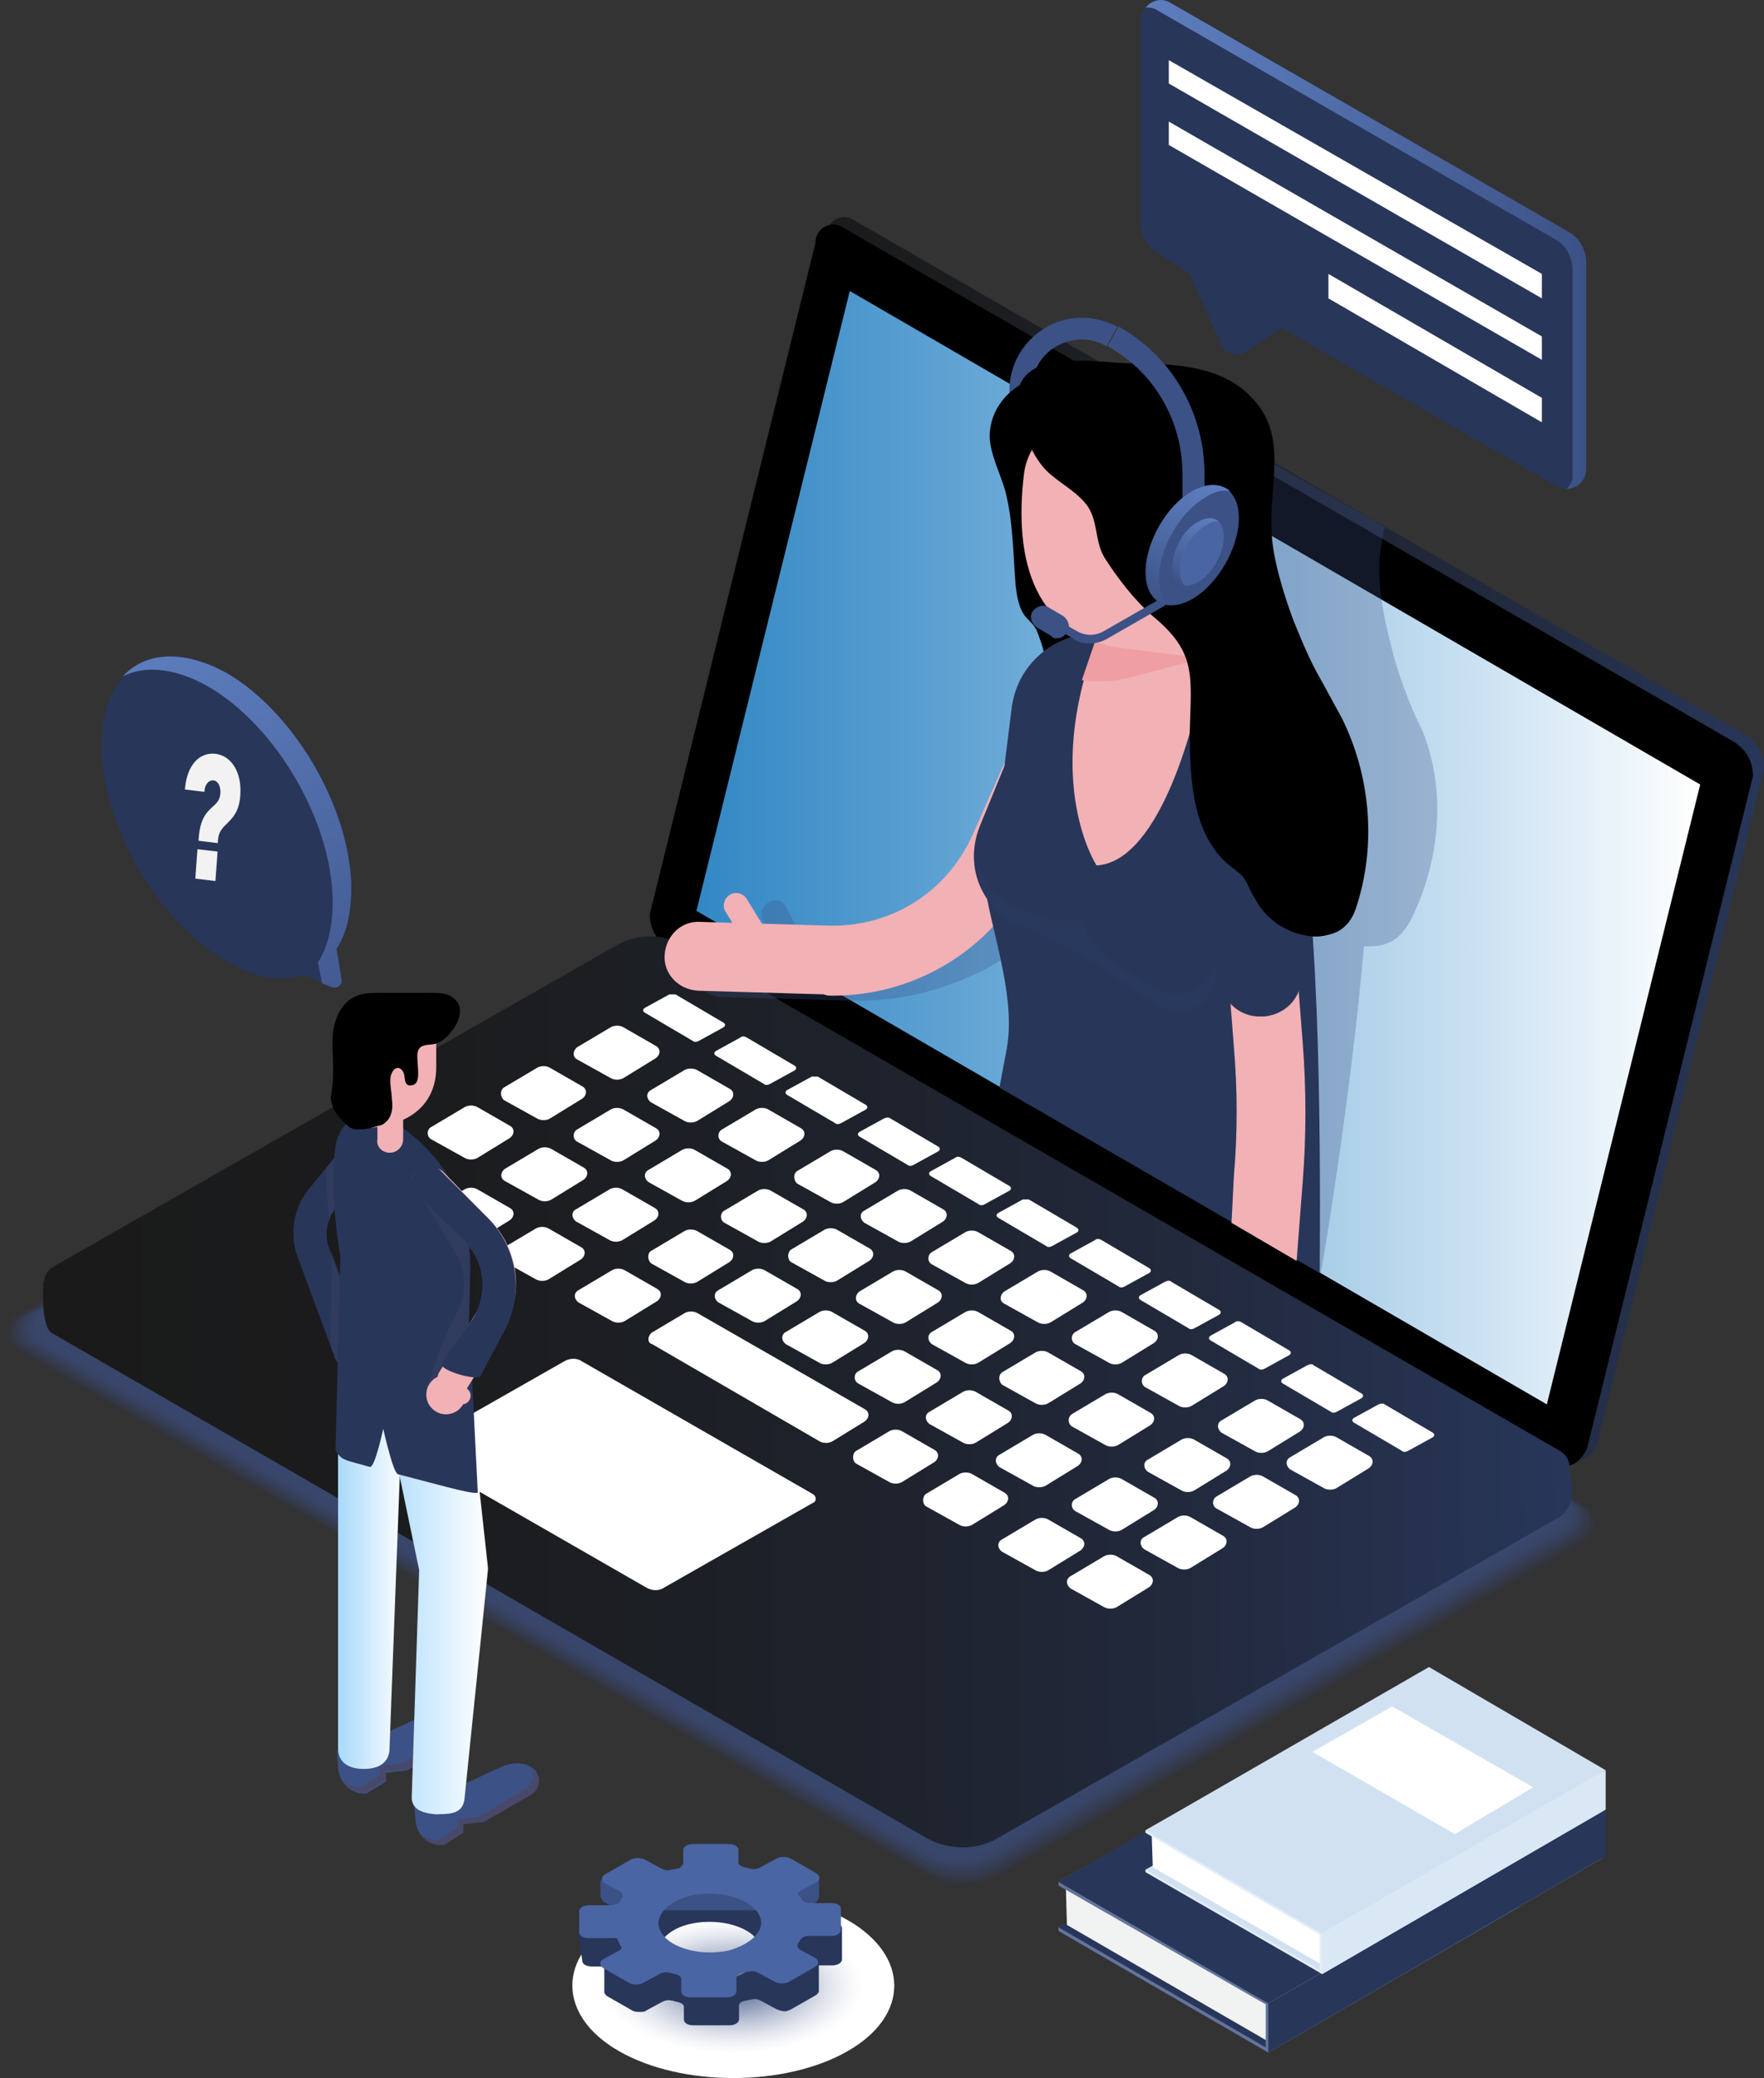 <?xml version="1.0" encoding="utf-8"?>
<!-- Generator: Adobe Illustrator 24.1.1, SVG Export Plug-In . SVG Version: 6.00 Build 0)  -->
<svg version="1.1" id="Layer_1" xmlns="http://www.w3.org/2000/svg" xmlns:xlink="http://www.w3.org/1999/xlink" x="0px" y="0px"
	 viewBox="0 0 815.6 960.5" style="enable-background:new 0 0 815.6 960.5;" xml:space="preserve">
<rect x="0" y="0" width="815.6" height="960.5" fill="#333333" stroke="none"/>
<style type="text/css">
	.st0{fill:#FFC107;}
	.st1{fill:#28365A;}
	.st2{fill:#243152;}
	.st3{fill:#212C4A;}
	.st4{fill:#1D2741;}
	.st5{fill:#192239;}
	.st6{fill:#161D31;}
	.st7{fill:#121929;}
	.st8{fill:#0F1421;}
	.st9{fill:#0B0F19;}
	.st10{fill:#070A10;}
	.st11{fill:#040508;}
	.st12{fill:#55617C;}
	.st13{fill:#303F60;}
	.st14{fill:#43506E;}
	.st15{fill:#68738B;}
	.st16{fill:#7A8499;}
	.st17{fill:#8D95A7;}
	.st18{fill:#9FA6B5;}
	.st19{fill:#B2B7C3;}
	.st20{fill:#C4C8D1;}
	.st21{fill:#D7DAE0;}
	.st22{fill:#E9EBEE;}
	.st23{fill:#FCFCFC;}
	.st24{fill:#4F6291;}
	.st25{opacity:0.5;fill:url(#XMLID_74_);}
	.st26{fill:url(#XMLID_75_);}
	.st27{fill:#DBEAF9;}
	.st28{fill:url(#XMLID_76_);}
	.st29{fill:url(#XMLID_77_);}
	.st30{fill:url(#XMLID_78_);}
	.st31{opacity:0.4;}
	.st32{fill:#3C5185;}
	.st33{opacity:0.98;fill:#3C5185;enable-background:new    ;}
	.st34{opacity:0.961;fill:#3C5185;enable-background:new    ;}
	.st35{opacity:0.941;fill:#3C5185;enable-background:new    ;}
	.st36{opacity:0.922;fill:#3C5185;enable-background:new    ;}
	.st37{opacity:0.902;fill:#3C5185;enable-background:new    ;}
	.st38{opacity:0.882;fill:#3C5185;enable-background:new    ;}
	.st39{opacity:0.863;fill:#3C5185;enable-background:new    ;}
	.st40{opacity:0.843;fill:#3C5185;enable-background:new    ;}
	.st41{opacity:0.824;fill:#3C5185;enable-background:new    ;}
	.st42{opacity:0.804;fill:#3C5185;enable-background:new    ;}
	.st43{opacity:0.784;fill:#3C5185;enable-background:new    ;}
	.st44{opacity:0.765;fill:#3C5185;enable-background:new    ;}
	.st45{opacity:0.745;fill:#3C5185;enable-background:new    ;}
	.st46{opacity:0.726;fill:#3C5185;enable-background:new    ;}
	.st47{opacity:0.706;fill:#3C5185;enable-background:new    ;}
	.st48{opacity:0.686;fill:#3C5185;enable-background:new    ;}
	.st49{opacity:0.667;fill:#3C5185;enable-background:new    ;}
	.st50{opacity:0.647;fill:#3C5185;enable-background:new    ;}
	.st51{opacity:0.627;fill:#3C5185;enable-background:new    ;}
	.st52{opacity:0.608;fill:#3C5185;enable-background:new    ;}
	.st53{opacity:0.588;fill:#3C5185;enable-background:new    ;}
	.st54{opacity:0.569;fill:#3C5185;enable-background:new    ;}
	.st55{opacity:0.549;fill:#3C5185;enable-background:new    ;}
	.st56{opacity:0.529;fill:#3C5185;enable-background:new    ;}
	.st57{opacity:0.51;fill:#3C5185;enable-background:new    ;}
	.st58{opacity:0.49;fill:#3C5185;enable-background:new    ;}
	.st59{opacity:0.471;fill:#3C5185;enable-background:new    ;}
	.st60{opacity:0.451;fill:#3C5185;enable-background:new    ;}
	.st61{opacity:0.431;fill:#3C5185;enable-background:new    ;}
	.st62{opacity:0.412;fill:#3C5185;enable-background:new    ;}
	.st63{opacity:0.392;fill:#3C5185;enable-background:new    ;}
	.st64{opacity:0.372;fill:#3C5185;enable-background:new    ;}
	.st65{opacity:0.353;fill:#3C5185;enable-background:new    ;}
	.st66{opacity:0.333;fill:#3C5185;enable-background:new    ;}
	.st67{opacity:0.314;fill:#3C5185;enable-background:new    ;}
	.st68{opacity:0.294;fill:#3C5185;enable-background:new    ;}
	.st69{opacity:0.275;fill:#3C5185;enable-background:new    ;}
	.st70{opacity:0.255;fill:#3C5185;enable-background:new    ;}
	.st71{opacity:0.235;fill:#3C5185;enable-background:new    ;}
	.st72{opacity:0.216;fill:#3C5185;enable-background:new    ;}
	.st73{opacity:0.196;fill:#3C5185;enable-background:new    ;}
	.st74{opacity:0.176;fill:#3C5185;enable-background:new    ;}
	.st75{opacity:0.157;fill:#3C5185;enable-background:new    ;}
	.st76{opacity:0.137;fill:#3C5185;enable-background:new    ;}
	.st77{opacity:0.118;fill:#3C5185;enable-background:new    ;}
	.st78{opacity:9.803900e-02;fill:#3C5185;enable-background:new    ;}
	.st79{opacity:7.843100e-02;fill:#3C5185;enable-background:new    ;}
	.st80{opacity:5.882400e-02;fill:#3C5185;enable-background:new    ;}
	.st81{opacity:3.921600e-02;fill:#3C5185;enable-background:new    ;}
	.st82{opacity:1.960800e-02;fill:#3C5185;enable-background:new    ;}
	.st83{fill:#3C5185;fill-opacity:0;}
	.st84{opacity:0.1;fill:url(#XMLID_79_);enable-background:new    ;}
	.st85{opacity:0.1;fill:url(#XMLID_80_);enable-background:new    ;}
	.st86{opacity:0.1;fill:url(#XMLID_81_);enable-background:new    ;}
	.st87{opacity:0.1;fill:url(#XMLID_82_);enable-background:new    ;}
	.st88{opacity:0.1;fill:url(#XMLID_83_);enable-background:new    ;}
	.st89{opacity:0.1;fill:url(#XMLID_84_);enable-background:new    ;}
	.st90{fill:url(#XMLID_85_);}
	.st91{fill:url(#XMLID_86_);}
	.st92{fill:url(#XMLID_87_);}
	.st93{fill:url(#XMLID_88_);}
	.st94{fill:url(#XMLID_89_);}
	.st95{fill:url(#XMLID_90_);}
	.st96{fill:#FFE69C;fill-opacity:0;}
	.st97{opacity:2.439000e-02;fill:#FFE69C;enable-background:new    ;}
	.st98{opacity:4.878000e-02;fill:#FFE69C;enable-background:new    ;}
	.st99{opacity:7.317100e-02;fill:#FFE69C;enable-background:new    ;}
	.st100{opacity:9.756100e-02;fill:#FFE69C;enable-background:new    ;}
	.st101{opacity:0.122;fill:#FFE69C;enable-background:new    ;}
	.st102{opacity:0.146;fill:#FFE69C;enable-background:new    ;}
	.st103{opacity:0.171;fill:#FFE69C;enable-background:new    ;}
	.st104{opacity:0.195;fill:#FFE69C;enable-background:new    ;}
	.st105{opacity:0.22;fill:#FFE69C;enable-background:new    ;}
	.st106{opacity:0.244;fill:#FFE69C;enable-background:new    ;}
	.st107{opacity:0.268;fill:#FFE69C;enable-background:new    ;}
	.st108{opacity:0.293;fill:#FFE69C;enable-background:new    ;}
	.st109{opacity:0.317;fill:#FFE69C;enable-background:new    ;}
	.st110{opacity:0.342;fill:#FFE69C;enable-background:new    ;}
	.st111{opacity:0.366;fill:#FFE69C;enable-background:new    ;}
	.st112{opacity:0.39;fill:#FFE69C;enable-background:new    ;}
	.st113{opacity:0.415;fill:#FFE69C;enable-background:new    ;}
	.st114{opacity:0.439;fill:#FFE69C;enable-background:new    ;}
	.st115{opacity:0.463;fill:#FFE69C;enable-background:new    ;}
	.st116{opacity:0.488;fill:#FFE69C;enable-background:new    ;}
	.st117{opacity:0.512;fill:#FFE69C;enable-background:new    ;}
	.st118{opacity:0.537;fill:#FFE69C;enable-background:new    ;}
	.st119{opacity:0.561;fill:#FFE69C;enable-background:new    ;}
	.st120{opacity:0.585;fill:#FFE69C;enable-background:new    ;}
	.st121{opacity:0.61;fill:#FFE69C;enable-background:new    ;}
	.st122{opacity:0.634;fill:#FFE69C;enable-background:new    ;}
	.st123{opacity:0.658;fill:#FFE69C;enable-background:new    ;}
	.st124{opacity:0.683;fill:#FFE69C;enable-background:new    ;}
	.st125{opacity:0.707;fill:#FFE69C;enable-background:new    ;}
	.st126{opacity:0.732;fill:#FFE69C;enable-background:new    ;}
	.st127{opacity:0.756;fill:#FFE69C;enable-background:new    ;}
	.st128{opacity:0.78;fill:#FFE69C;enable-background:new    ;}
	.st129{opacity:0.805;fill:#FFE69C;enable-background:new    ;}
	.st130{opacity:0.829;fill:#FFE69C;enable-background:new    ;}
	.st131{opacity:0.854;fill:#FFE69C;enable-background:new    ;}
	.st132{opacity:0.878;fill:#FFE69C;enable-background:new    ;}
	.st133{opacity:0.902;fill:#FFE69C;enable-background:new    ;}
	.st134{opacity:0.927;fill:#FFE69C;enable-background:new    ;}
	.st135{opacity:0.951;fill:#FFE69C;enable-background:new    ;}
	.st136{opacity:0.976;fill:#FFE69C;enable-background:new    ;}
	.st137{fill:#FFE69C;}
	.st138{fill:url(#XMLID_91_);}
	.st139{fill:url(#XMLID_92_);}
	.st140{fill:url(#XMLID_93_);}
	.st141{fill:#5C629E;}
	.st142{fill:#F2B1B5;}
	.st143{fill:url(#XMLID_94_);}
	.st144{fill:url(#XMLID_96_);}
	.st145{opacity:0.3;fill:#A5CBEF;enable-background:new    ;}
	.st146{fill:url(#XMLID_101_);}
	.st147{fill:#7EA7DF;}
	.st148{fill:url(#XMLID_102_);}
	.st149{fill:url(#XMLID_103_);}
	.st150{fill:url(#XMLID_104_);}
	.st151{fill:url(#XMLID_105_);}
	.st152{fill:#FFFFFF;}
	.st153{fill:#48486A;}
	.st154{opacity:0.2;fill:#EF9EA3;enable-background:new    ;}
	.st155{opacity:0.3;fill:#2D3D64;enable-background:new    ;}
	.st156{fill:url(#XMLID_106_);}
	.st157{fill:url(#XMLID_107_);}
	.st158{fill:url(#XMLID_108_);}
	.st159{fill:url(#XMLID_109_);}
	.st160{fill:url(#XMLID_110_);}
	.st161{fill:url(#XMLID_111_);}
	.st162{fill:url(#XMLID_112_);}
	.st163{fill:url(#XMLID_113_);}
	.st164{fill:url(#XMLID_114_);}
	.st165{fill:url(#SVGID_1_);}
	.st166{opacity:0.3;}
	.st167{fill:#A5CBEF;}
	.st168{fill:url(#XMLID_115_);}
	.st169{fill:url(#XMLID_116_);}
	.st170{fill:url(#XMLID_117_);}
	.st171{fill:url(#XMLID_118_);}
	.st172{fill:url(#XMLID_119_);}
	.st173{fill:url(#XMLID_120_);}
	.st174{fill:url(#XMLID_121_);}
	.st175{fill:url(#XMLID_122_);}
	.st176{fill:url(#XMLID_123_);}
	.st177{opacity:2.439000e-02;fill:#3C5185;enable-background:new    ;}
	.st178{opacity:4.878000e-02;fill:#3C5185;enable-background:new    ;}
	.st179{opacity:7.317100e-02;fill:#3C5185;enable-background:new    ;}
	.st180{opacity:9.756100e-02;fill:#3C5185;enable-background:new    ;}
	.st181{opacity:0.122;fill:#3C5185;enable-background:new    ;}
	.st182{opacity:0.146;fill:#3C5185;enable-background:new    ;}
	.st183{opacity:0.171;fill:#3C5185;enable-background:new    ;}
	.st184{opacity:0.195;fill:#3C5185;enable-background:new    ;}
	.st185{opacity:0.22;fill:#3C5185;enable-background:new    ;}
	.st186{opacity:0.244;fill:#3C5185;enable-background:new    ;}
	.st187{opacity:0.268;fill:#3C5185;enable-background:new    ;}
	.st188{opacity:0.293;fill:#3C5185;enable-background:new    ;}
	.st189{opacity:0.317;fill:#3C5185;enable-background:new    ;}
	.st190{opacity:0.342;fill:#3C5185;enable-background:new    ;}
	.st191{opacity:0.366;fill:#3C5185;enable-background:new    ;}
	.st192{opacity:0.39;fill:#3C5185;enable-background:new    ;}
	.st193{opacity:0.415;fill:#3C5185;enable-background:new    ;}
	.st194{opacity:0.439;fill:#3C5185;enable-background:new    ;}
	.st195{opacity:0.463;fill:#3C5185;enable-background:new    ;}
	.st196{opacity:0.488;fill:#3C5185;enable-background:new    ;}
	.st197{opacity:0.512;fill:#3C5185;enable-background:new    ;}
	.st198{opacity:0.537;fill:#3C5185;enable-background:new    ;}
	.st199{opacity:0.561;fill:#3C5185;enable-background:new    ;}
	.st200{opacity:0.585;fill:#3C5185;enable-background:new    ;}
	.st201{opacity:0.61;fill:#3C5185;enable-background:new    ;}
	.st202{opacity:0.634;fill:#3C5185;enable-background:new    ;}
	.st203{opacity:0.658;fill:#3C5185;enable-background:new    ;}
	.st204{opacity:0.683;fill:#3C5185;enable-background:new    ;}
	.st205{opacity:0.707;fill:#3C5185;enable-background:new    ;}
	.st206{opacity:0.732;fill:#3C5185;enable-background:new    ;}
	.st207{opacity:0.756;fill:#3C5185;enable-background:new    ;}
	.st208{opacity:0.78;fill:#3C5185;enable-background:new    ;}
	.st209{opacity:0.805;fill:#3C5185;enable-background:new    ;}
	.st210{opacity:0.829;fill:#3C5185;enable-background:new    ;}
	.st211{opacity:0.854;fill:#3C5185;enable-background:new    ;}
	.st212{opacity:0.878;fill:#3C5185;enable-background:new    ;}
	.st213{opacity:0.902;fill:#3C5185;enable-background:new    ;}
	.st214{opacity:0.927;fill:#3C5185;enable-background:new    ;}
	.st215{opacity:0.951;fill:#3C5185;enable-background:new    ;}
	.st216{opacity:0.976;fill:#3C5185;enable-background:new    ;}
	.st217{fill:#435377;}
	.st218{opacity:0.3;fill:#231F20;enable-background:new    ;}
	.st219{fill:url(#XMLID_124_);}
	.st220{fill:url(#XMLID_125_);}
	.st221{fill:url(#XMLID_234_);}
	.st222{fill:url(#XMLID_328_);}
	.st223{fill:url(#XMLID_392_);}
	.st224{fill:url(#XMLID_441_);}
	.st225{fill:url(#XMLID_442_);}
	.st226{opacity:0.5;fill:url(#XMLID_443_);}
	.st227{fill:url(#XMLID_444_);}
	.st228{fill:#FFDA6A;}
	.st229{fill:url(#XMLID_445_);}
	.st230{fill:url(#XMLID_453_);}
	.st231{fill:url(#XMLID_461_);}
	.st232{fill:#FFCD39;}
	.st233{fill:#D1E1F2;}
	.st234{fill:url(#XMLID_466_);}
	.st235{fill:url(#XMLID_467_);}
	.st236{fill:url(#XMLID_468_);}
	.st237{fill:#F6FAFD;}
	.st238{fill:#E4EFFA;}
	.st239{fill:#EFF6FC;}
	.st240{fill:#1A1A1A;}
	.st241{opacity:0.35;}
	.st242{fill:#FFFFFF;fill-opacity:0;}
	.st243{opacity:1.960800e-02;fill:#FBFBFC;enable-background:new    ;}
	.st244{opacity:3.921600e-02;fill:#F8F8F9;enable-background:new    ;}
	.st245{opacity:5.882400e-02;fill:#F4F4F6;enable-background:new    ;}
	.st246{opacity:7.843100e-02;fill:#F1F1F3;enable-background:new    ;}
	.st247{opacity:9.803900e-02;fill:#EDEDF0;enable-background:new    ;}
	.st248{opacity:0.118;fill:#E9E9ED;enable-background:new    ;}
	.st249{opacity:0.137;fill:#E6E6EB;enable-background:new    ;}
	.st250{opacity:0.157;fill:#E2E2E8;enable-background:new    ;}
	.st251{opacity:0.176;fill:#DFDFE5;enable-background:new    ;}
	.st252{opacity:0.196;fill:#DBDBE2;enable-background:new    ;}
	.st253{opacity:0.216;fill:#D8D8DF;enable-background:new    ;}
	.st254{opacity:0.235;fill:#D4D4DC;enable-background:new    ;}
	.st255{opacity:0.255;fill:#D0D0D9;enable-background:new    ;}
	.st256{opacity:0.275;fill:#CDCDD6;enable-background:new    ;}
	.st257{opacity:0.294;fill:#C9C9D3;enable-background:new    ;}
	.st258{opacity:0.314;fill:#C6C6D0;enable-background:new    ;}
	.st259{opacity:0.333;fill:#C2C2CD;enable-background:new    ;}
	.st260{opacity:0.353;fill:#BEBECA;enable-background:new    ;}
	.st261{opacity:0.372;fill:#BBBBC7;enable-background:new    ;}
	.st262{opacity:0.392;fill:#B7B7C5;enable-background:new    ;}
	.st263{opacity:0.412;fill:#B4B4C2;enable-background:new    ;}
	.st264{opacity:0.431;fill:#B0B0BF;enable-background:new    ;}
	.st265{opacity:0.451;fill:#ACACBC;enable-background:new    ;}
	.st266{opacity:0.471;fill:#A9A9B9;enable-background:new    ;}
	.st267{opacity:0.49;fill:#A5A5B6;enable-background:new    ;}
	.st268{opacity:0.51;fill:#A2A2B3;enable-background:new    ;}
	.st269{opacity:0.529;fill:#9E9EB0;enable-background:new    ;}
	.st270{opacity:0.549;fill:#9B9BAD;enable-background:new    ;}
	.st271{opacity:0.569;fill:#9797AA;enable-background:new    ;}
	.st272{opacity:0.588;fill:#9393A7;enable-background:new    ;}
	.st273{opacity:0.608;fill:#9090A4;enable-background:new    ;}
	.st274{opacity:0.627;fill:#8C8CA2;enable-background:new    ;}
	.st275{opacity:0.647;fill:#89899F;enable-background:new    ;}
	.st276{opacity:0.667;fill:#85859C;enable-background:new    ;}
	.st277{opacity:0.686;fill:#818199;enable-background:new    ;}
	.st278{opacity:0.706;fill:#7E7E96;enable-background:new    ;}
	.st279{opacity:0.726;fill:#7A7A93;enable-background:new    ;}
	.st280{opacity:0.745;fill:#777790;enable-background:new    ;}
	.st281{opacity:0.765;fill:#73738D;enable-background:new    ;}
	.st282{opacity:0.784;fill:#6F6F8A;enable-background:new    ;}
	.st283{opacity:0.804;fill:#6C6C87;enable-background:new    ;}
	.st284{opacity:0.824;fill:#686884;enable-background:new    ;}
	.st285{opacity:0.843;fill:#656581;enable-background:new    ;}
	.st286{opacity:0.863;fill:#61617E;enable-background:new    ;}
	.st287{opacity:0.882;fill:#5E5E7C;enable-background:new    ;}
	.st288{opacity:0.902;fill:#5A5A79;enable-background:new    ;}
	.st289{opacity:0.922;fill:#565676;enable-background:new    ;}
	.st290{opacity:0.941;fill:#535373;enable-background:new    ;}
	.st291{opacity:0.961;fill:#4F4F70;enable-background:new    ;}
	.st292{opacity:0.98;fill:#4C4C6D;enable-background:new    ;}
	.st293{fill:url(#XMLID_469_);}
	.st294{fill:#F6F9FC;}
	.st295{fill:#EDF3FA;}
	.st296{fill:url(#XMLID_470_);}
	.st297{fill:url(#XMLID_471_);}
	.st298{fill:url(#XMLID_472_);}
	.st299{fill:url(#XMLID_473_);}
	.st300{fill:url(#XMLID_474_);}
	.st301{fill:url(#XMLID_475_);}
	.st302{fill:#363650;}
	.st303{fill:#F6F8FB;}
	.st304{fill:#E5E9F4;}
	.st305{fill:url(#XMLID_476_);}
	.st306{fill:url(#XMLID_477_);}
	.st307{opacity:0.15;fill:#FFFFFF;enable-background:new    ;}
	.st308{fill:url(#XMLID_478_);}
	.st309{opacity:0.33;fill:#3C5185;enable-background:new    ;}
	.st310{fill:url(#XMLID_479_);}
	.st311{fill:url(#XMLID_480_);}
	.st312{fill:url(#XMLID_481_);}
	.st313{fill:url(#XMLID_482_);}
	.st314{fill:url(#XMLID_483_);}
	.st315{fill:url(#XMLID_484_);}
	.st316{fill:url(#XMLID_485_);}
	.st317{fill:url(#XMLID_486_);}
	.st318{fill:url(#XMLID_487_);}
	.st319{fill:url(#XMLID_488_);}
	.st320{fill:url(#XMLID_489_);}
	.st321{fill:url(#XMLID_490_);}
	.st322{fill:url(#XMLID_491_);}
	.st323{fill:url(#XMLID_492_);}
	.st324{fill:#4D5068;}
	.st325{fill:url(#XMLID_493_);}
	.st326{fill:#231F20;}
	.st327{fill:url(#XMLID_494_);}
	.st328{fill:#E6E6E6;}
	.st329{fill:#CCCCCC;}
	.st330{fill:#B3B3B3;}
	.st331{fill:url(#XMLID_495_);}
	.st332{fill:url(#XMLID_496_);}
	.st333{fill:#4A65A3;}
	.st334{fill:url(#XMLID_497_);}
	.st335{fill:url(#XMLID_498_);}
	.st336{fill:url(#XMLID_499_);}
	.st337{fill:url(#XMLID_500_);}
	.st338{fill:url(#XMLID_501_);}
	.st339{fill:url(#XMLID_502_);}
	.st340{fill:url(#XMLID_503_);}
	.st341{opacity:0.15;}
	.st342{fill:url(#SVGID_2_);}
	.st343{fill:url(#SVGID_3_);}
	.st344{opacity:0.31;}
	.st345{opacity:0.57;}
	.st346{fill:url(#SVGID_4_);}
	.st347{opacity:0.31;fill:url(#SVGID_5_);enable-background:new    ;}
	.st348{fill:url(#SVGID_6_);}
	.st349{fill:url(#SVGID_7_);}
	.st350{fill:url(#SVGID_8_);}
	.st351{fill:url(#SVGID_9_);}
	.st352{fill:url(#SVGID_10_);}
	.st353{fill:url(#SVGID_11_);}
	.st354{fill:url(#SVGID_12_);}
	.st355{fill:url(#SVGID_13_);}
	.st356{fill:url(#SVGID_14_);}
	.st357{fill:url(#SVGID_15_);}
	.st358{fill:url(#SVGID_16_);}
	.st359{fill:url(#SVGID_17_);}
	.st360{fill:url(#SVGID_18_);}
	.st361{opacity:0.14;}
	.st362{opacity:2.439000e-02;fill:#FAFBFC;enable-background:new    ;}
	.st363{opacity:4.878000e-02;fill:#F5F7F9;enable-background:new    ;}
	.st364{opacity:7.317100e-02;fill:#F1F2F6;enable-background:new    ;}
	.st365{opacity:9.756100e-02;fill:#ECEEF3;enable-background:new    ;}
	.st366{opacity:0.122;fill:#E7EAF0;enable-background:new    ;}
	.st367{opacity:0.146;fill:#E2E6ED;enable-background:new    ;}
	.st368{opacity:0.171;fill:#DEE1EA;enable-background:new    ;}
	.st369{opacity:0.195;fill:#D9DDE7;enable-background:new    ;}
	.st370{opacity:0.22;fill:#D4D9E4;enable-background:new    ;}
	.st371{opacity:0.244;fill:#CFD5E1;enable-background:new    ;}
	.st372{opacity:0.268;fill:#CBD0DE;enable-background:new    ;}
	.st373{opacity:0.293;fill:#C6CCDB;enable-background:new    ;}
	.st374{opacity:0.317;fill:#C1C8D8;enable-background:new    ;}
	.st375{opacity:0.342;fill:#BCC4D5;enable-background:new    ;}
	.st376{opacity:0.366;fill:#B8BFD2;enable-background:new    ;}
	.st377{opacity:0.39;fill:#B3BBCF;enable-background:new    ;}
	.st378{opacity:0.415;fill:#AEB7CC;enable-background:new    ;}
	.st379{opacity:0.439;fill:#A9B3C9;enable-background:new    ;}
	.st380{opacity:0.463;fill:#A5AEC6;enable-background:new    ;}
	.st381{opacity:0.488;fill:#A0AAC3;enable-background:new    ;}
	.st382{opacity:0.512;fill:#9BA6C1;enable-background:new    ;}
	.st383{opacity:0.537;fill:#96A2BE;enable-background:new    ;}
	.st384{opacity:0.561;fill:#929DBB;enable-background:new    ;}
	.st385{opacity:0.585;fill:#8D99B8;enable-background:new    ;}
	.st386{opacity:0.61;fill:#8895B5;enable-background:new    ;}
	.st387{opacity:0.634;fill:#8391B2;enable-background:new    ;}
	.st388{opacity:0.658;fill:#7F8CAF;enable-background:new    ;}
	.st389{opacity:0.683;fill:#7A88AC;enable-background:new    ;}
	.st390{opacity:0.707;fill:#7584A9;enable-background:new    ;}
	.st391{opacity:0.732;fill:#7080A6;enable-background:new    ;}
	.st392{opacity:0.756;fill:#6C7BA3;enable-background:new    ;}
	.st393{opacity:0.78;fill:#6777A0;enable-background:new    ;}
	.st394{opacity:0.805;fill:#62739D;enable-background:new    ;}
	.st395{opacity:0.829;fill:#5D6F9A;enable-background:new    ;}
	.st396{opacity:0.854;fill:#596A97;enable-background:new    ;}
	.st397{opacity:0.878;fill:#546694;enable-background:new    ;}
	.st398{opacity:0.902;fill:#4F6291;enable-background:new    ;}
	.st399{opacity:0.927;fill:#4A5E8E;enable-background:new    ;}
	.st400{opacity:0.951;fill:#46598B;enable-background:new    ;}
	.st401{opacity:0.976;fill:#415588;enable-background:new    ;}
	.st402{fill:url(#XMLID_504_);}
	.st403{fill:#C9E0F5;}
	.st404{fill:#EDF5FC;}
	.st405{fill:url(#XMLID_505_);}
	.st406{opacity:0.2;fill:#3C5185;enable-background:new    ;}
	.st407{fill:url(#SVGID_19_);}
	.st408{opacity:0.69;fill:#FBFBFB;}
	.st409{fill:#BF9105;}
	.st410{fill:url(#XMLID_506_);}
	.st411{fill:url(#XMLID_507_);}
	.st412{fill:#EF9EA3;}
	.st413{fill:url(#XMLID_508_);}
	.st414{fill:url(#XMLID_509_);}
	.st415{fill:url(#XMLID_510_);}
	.st416{opacity:0.3;fill:#EF9EA3;enable-background:new    ;}
	.st417{fill:url(#XMLID_511_);}
	.st418{opacity:0.5;fill:#808080;}
	.st419{fill:#E4E4E4;}
	.st420{fill:url(#SVGID_20_);}
	.st421{fill:url(#SVGID_21_);}
	.st422{fill:url(#SVGID_22_);}
	.st423{fill:url(#SVGID_23_);}
	.st424{opacity:0.46;fill:#F2EFE8;}
	.st425{fill:#FFB229;}
	.st426{fill:#FFC94F;}
	.st427{opacity:0.5;fill:url(#XMLID_512_);}
	.st428{fill:url(#XMLID_513_);}
	.st429{fill:url(#XMLID_514_);}
	.st430{opacity:0.3;fill:#3C5185;enable-background:new    ;}
	.st431{fill:url(#XMLID_515_);}
	.st432{fill:url(#XMLID_516_);}
	.st433{fill:url(#XMLID_517_);}
	.st434{fill:url(#XMLID_518_);}
	.st435{fill:url(#XMLID_519_);}
	.st436{fill:url(#XMLID_520_);}
	.st437{fill:url(#XMLID_521_);}
	.st438{fill:#2D3D64;}
	.st439{fill:url(#XMLID_522_);}
	.st440{fill:url(#XMLID_523_);}
	.st441{fill:url(#XMLID_524_);}
	.st442{fill:url(#XMLID_525_);}
	.st443{fill:url(#XMLID_526_);}
	.st444{fill:url(#XMLID_527_);}
	.st445{fill:url(#XMLID_528_);}
	.st446{fill:url(#XMLID_529_);}
	.st447{fill:url(#XMLID_530_);}
	.st448{fill:url(#XMLID_531_);}
	.st449{fill:url(#XMLID_532_);}
	.st450{fill:url(#XMLID_533_);}
	.st451{fill:url(#XMLID_534_);}
	.st452{fill:url(#XMLID_535_);}
	.st453{fill:url(#XMLID_536_);}
	.st454{fill:url(#XMLID_537_);}
	.st455{opacity:0.2;fill:#999999;enable-background:new    ;}
	.st456{fill:url(#XMLID_538_);}
	.st457{fill:url(#XMLID_539_);}
	.st458{fill:#F9F7F9;}
	.st459{fill:url(#XMLID_540_);}
	.st460{fill:url(#XMLID_541_);}
	.st461{fill:url(#XMLID_542_);}
	.st462{fill:url(#XMLID_543_);}
	.st463{fill:url(#XMLID_544_);}
	.st464{fill:url(#XMLID_545_);}
	.st465{fill:url(#XMLID_546_);}
	.st466{fill:url(#XMLID_547_);}
	.st467{fill:#FAFBFD;}
	.st468{fill:url(#XMLID_548_);}
	.st469{fill:#FFAD33;}
	.st470{fill:#FF9800;}
	.st471{opacity:0.44;fill:url(#XMLID_549_);enable-background:new    ;}
	.st472{fill:url(#XMLID_550_);}
	.st473{fill:url(#XMLID_551_);}
	.st474{fill:#FFE188;}
	.st475{fill:url(#XMLID_552_);}
	.st476{fill:url(#XMLID_553_);}
	.st477{fill:url(#XMLID_554_);}
	.st478{fill:url(#XMLID_555_);}
	.st479{fill:url(#XMLID_556_);}
	.st480{fill:url(#XMLID_557_);}
	.st481{fill:url(#XMLID_558_);}
	.st482{fill:url(#XMLID_559_);}
	.st483{fill:url(#XMLID_560_);}
	.st484{fill:url(#XMLID_561_);}
	.st485{fill:url(#XMLID_562_);}
	.st486{fill:url(#XMLID_563_);}
	.st487{fill:url(#XMLID_564_);}
	.st488{fill:url(#XMLID_565_);}
	.st489{fill:url(#XMLID_566_);}
	.st490{fill:url(#XMLID_567_);}
	.st491{fill:url(#XMLID_568_);}
	.st492{fill:url(#XMLID_569_);}
	.st493{opacity:0.7;}
	.st494{fill:url(#XMLID_570_);}
	.st495{fill:url(#XMLID_571_);}
	.st496{fill:url(#XMLID_572_);}
	.st497{fill:url(#XMLID_573_);}
	.st498{fill:url(#XMLID_574_);}
	.st499{fill:url(#XMLID_575_);}
	.st500{opacity:0.3;fill:#48486A;enable-background:new    ;}
	.st501{fill:url(#XMLID_576_);}
	.st502{fill:url(#XMLID_577_);}
	.st503{fill:url(#XMLID_578_);}
	.st504{fill:#F2F2F2;}
	.st505{fill:url(#XMLID_579_);}
	.st506{fill:url(#XMLID_580_);}
	.st507{fill:#63749D;}
	.st508{fill:#F1F2F2;}
	.st509{fill:#E3EDF7;}
	.st510{fill:#DAE7F5;}
</style>
<g id="XMLID_287_">
	<g id="XMLID_4121_">
		<g id="XMLID_4185_" class="st493">
			<path id="XMLID_4227_" class="st83" d="M312.3,453.4l424.4,245.1c5.7,3.4,5.7,11.9,0,15.3l-272.9,156c-10.8,6.2-24.4,6.2-35.2,0
				L4.3,624.7c-5.7-3.4-5.7-11.9,0-15.3l272.9-156C287.9,447.1,301,447.1,312.3,453.4z"/>
			<path id="XMLID_4226_" class="st177" d="M312.3,453.4l423.3,244.5c5.7,3.4,5.7,11.9,0,15.3L463.8,868.7
				c-11.3,6.2-24.4,6.2-35.2,0L5.4,624.2c-5.7-3.4-5.7-11.9,0-15.3l271.8-155.5C287.9,447.1,301.6,447.1,312.3,453.4z"/>
			<path id="XMLID_4225_" class="st178" d="M312.3,453.9l422.1,243.4c5.7,3.4,5.7,11.9,0,15.3L463.3,867c-10.8,6.2-23.8,6.2-34.6,0
				L6.5,623.6c-5.7-3.4-5.7-11.9,0-15.3l271.2-154.9C288.5,447.7,301.6,447.7,312.3,453.9z"/>
			<path id="XMLID_4224_" class="st179" d="M312.3,453.9l420.4,242.8c5.7,3.4,5.7,11.9,0,15.3L462.7,866.4
				c-10.8,6.2-23.8,6.2-34.6,0L7.7,623.6c-5.7-3.4-5.7-11.9,0-15.3l270.1-154.3C288.5,447.7,301.6,447.7,312.3,453.9z"/>
			<path id="XMLID_4223_" class="st180" d="M312.9,453.9l419.3,242.3c5.7,3.4,5.7,11.9,0,15.3L462.7,865.3
				c-10.8,6.2-23.8,6.2-34.6,0L8.8,623c-5.7-3.4-5.7-11.9,0-15.3l269.5-153.8C289.1,448.3,302.1,448.3,312.9,453.9z"/>
			<path id="XMLID_4222_" class="st181" d="M312.9,454.5l418.2,241.1c5.7,3.4,5.7,11.9,0,15.3L462.7,864.7
				c-10.8,6.2-23.8,6.2-34.6,0L9.9,623.6c-5.7-3.4-5.7-11.9,0-15.3l268.4-153.8C289.1,448.3,302.1,448.3,312.9,454.5z"/>
			<path id="XMLID_4221_" class="st182" d="M313.5,454.5l416.5,240.6c5.7,3.4,5.7,11.9,0,15.3L462.1,863.6
				c-10.8,6.2-23.8,6.2-34.6,0L11.1,623c-5.7-3.4-5.7-11.9,0-15.3l267.8-153.2C289.6,448.8,302.7,448.8,313.5,454.5z"/>
			<path id="XMLID_4220_" class="st183" d="M312.9,455.1l415.3,240c5.7,2.8,5.7,11.3,0,14.8L461.6,862.5c-10.2,6.2-23.3,6.2-34,0
				l-415.3-240c-5.7-2.8-5.7-11.3,0-14.8l266.7-152.6C289.6,448.8,302.7,448.8,312.9,455.1z"/>
			<path id="XMLID_4219_" class="st184" d="M313.5,455.1l414.2,238.9c5.7,2.8,5.7,11.3,0,14.8L461.6,860.8c-10.2,6.2-23.3,6.2-34,0
				L13.3,621.9c-5.7-2.8-5.7-11.3,0-14.8l266.1-152.1C289.6,448.8,302.7,449.4,313.5,455.1z"/>
			<path id="XMLID_4218_" class="st185" d="M313.5,455.6l413,238.3c5.7,3.4,5.7,11.3,0,14.8l-265,151.5c-10.8,6.2-23.3,6.2-34,0
				l-413-238.3c-5.7-3.4-5.7-11.3,0-14.8l265-151.5C290.2,449.4,303.3,449.4,313.5,455.6z"/>
			<path id="XMLID_4217_" class="st186" d="M314,455.6l411.3,237.7c5.7,3.4,5.7,11.3,0,14.8L461,859c-10.8,6.2-23.3,6.2-34,0
				L15.6,621.3c-5.7-3.4-5.7-11.3,0-14.8L280,455.6C290.2,449.4,303.3,449.4,314,455.6z"/>
			<path id="XMLID_4216_" class="st187" d="M314,455.6l410.2,236.6c5.7,3.4,5.7,11.3,0,14.8L461,857.3c-10.8,6.2-23.8,6.2-34,0
				L16.7,620.8c-5.7-3.4-5.7-11.3,0-14.8L280,455.6C290.8,450,303.3,450,314,455.6z"/>
			<path id="XMLID_4215_" class="st188" d="M314,456.2l409.1,236c5.7,3.4,5.7,11.3,0,14.8L461,857.3c-10.8,6.2-23.8,6.2-34,0
				l-409.1-236c-5.7-3.4-5.7-11.3,0-14.8l262.7-150.4C290.8,450,303.8,450,314,456.2z"/>
			<path id="XMLID_4214_" class="st189" d="M314,456.2L722,691.7c5.7,3.4,5.7,11.3,0,14.8L459.9,856.2c-10.2,6.2-23.3,6.2-33.5,0
				L18.4,620.8c-5.7-3.4-5.7-11.3,0-14.8l262.1-149.8C291.3,450.5,303.8,450.5,314,456.2z"/>
			<path id="XMLID_4213_" class="st190" d="M314.6,456.8l406.2,234.9c5.7,3.4,5.7,11.3,0,14.8l-261,149.2c-10.2,6.2-23.3,6.2-33.5,0
				L20.1,620.8c-5.7-3.4-5.7-11.3,0-14.8l261-149.2C291.3,450.5,304.4,450.5,314.6,456.8z"/>
			<path id="XMLID_4212_" class="st191" d="M314.6,456.8l405.1,233.8c5.7,3.4,5.7,11.3,0,14.8L459.3,853.9
				c-10.2,6.2-23.3,6.2-33.5,0L20.7,620.2c-5.7-3.4-5.7-11.3,0-14.8l260.4-148.7C291.3,451.1,304.4,451.1,314.6,456.8z"/>
			<path id="XMLID_4211_" class="st192" d="M315.2,457.3l404,233.2c5.7,3.4,5.7,11.3,0,14.8L459.9,853.4c-10.2,6.2-23.3,5.7-33.5,0
				l-404-233.2c-5.7-3.4-5.7-11.3,0-14.8l259.3-148.1C291.9,451.1,304.4,451.1,315.2,457.3z"/>
			<path id="XMLID_4210_" class="st193" d="M315.2,457.3L717.4,690c5.7,3.4,5.7,11.3,0,14.8L458.7,852.2c-10.8,6.2-23.3,5.7-33.5,0
				L23,619.6c-5.7-3.4-5.7-11.3,0-14.8l258.7-147.5C291.9,451.7,305,451.7,315.2,457.3z"/>
			<path id="XMLID_4209_" class="st194" d="M315.2,457.9l401.1,231.5c5.7,3.4,5.7,11.3,0,14.8L458.7,851.7
				c-10.2,5.7-22.7,5.7-32.9,0L24.7,620.2c-5.7-3.4-5.7-11.3,0-14.8l257.6-147.5C292.5,451.7,305,451.7,315.2,457.9z"/>
			<path id="XMLID_4208_" class="st195" d="M315.2,457.9l400,230.9c5.7,2.8,5.7,10.8,0,14.2L458.2,850c-10.2,5.7-22.7,5.7-32.9,0
				l-400-230.9c-5.7-2.8-5.7-10.8,0-14.2l257-146.9C292.5,452.2,305,452.2,315.2,457.9z"/>
			<path id="XMLID_4207_" class="st196" d="M315.7,457.9l398.9,230.4c5.7,2.8,5.7,10.8,0,14.2L458.7,848.8
				c-10.2,5.7-22.7,5.7-32.9,0L27,618.5c-5.7-2.8-5.7-10.8,0-14.2l255.9-146.4C293,452.2,305.5,452.2,315.7,457.9z"/>
			<path id="XMLID_4206_" class="st197" d="M315.7,458.5l397.2,229.2c5.7,2.8,5.7,10.8,0,14.2L457.6,847.7
				c-10.2,5.7-22.7,5.7-32.9,0L27.5,618.5c-5.7-2.8-5.7-10.8,0-14.2l255.3-145.8C293,452.8,305.5,452.8,315.7,458.5z"/>
			<path id="XMLID_4205_" class="st198" d="M316.3,458.5l396,228.7c5.7,2.8,5.7,10.8,0,14.2L458.2,846.6c-10.2,5.7-22.7,5.7-32.9,0
				l-396-228.7c-5.7-2.8-5.7-10.8,0-14.2l254.2-145.2C293.6,452.8,306.1,452.8,316.3,458.5z"/>
			<path id="XMLID_4204_" class="st199" d="M315.7,459.1l394.9,228.1c5.7,2.8,5.7,10.8,0,14.2L457,846c-9.6,5.7-22.1,5.7-32.3,0
				L29.8,617.9c-5.7-2.8-5.7-10.8,0-14.2l253.6-144.7C293.6,453.4,306.1,453.4,315.7,459.1z"/>
			<path id="XMLID_4203_" class="st200" d="M316.3,459.1L710.1,686c5.7,3.4,5.7,10.8,0,14.2L457.6,844.9c-9.6,5.7-22.1,5.7-32.3,0
				L31.5,617.9c-5.7-3.4-5.7-10.8,0-14.2L284,459.1C293.6,453.4,306.1,453.4,316.3,459.1z"/>
			<path id="XMLID_4202_" class="st201" d="M316.3,459.6L708.4,686c5.7,3.4,5.7,10.8,0,14.2L456.5,844.3c-10.2,5.7-22.1,5.7-32.3,0
				L32.1,617.9c-5.7-3.4-5.7-10.8,0-14.2L284,459.6C294.2,453.9,306.7,453.9,316.3,459.6z"/>
			<path id="XMLID_4201_" class="st202" d="M316.9,459.6l390.9,225.8c5.7,3.4,5.7,10.8,0,14.2L456.5,843.2
				c-10.2,5.7-22.1,5.7-32.3,0L33.2,617.3c-5.7-3.4-5.7-11.3,0-14.2l251.3-143.5C294.2,453.9,306.7,453.9,316.9,459.6z"/>
			<path id="XMLID_4200_" class="st203" d="M316.9,460.2l389.8,224.7c5.7,3.4,5.7,11.3,0,14.2L456.5,842c-10.2,5.7-22.1,5.7-32.3,0
				L34.3,617.3c-5.7-3.4-5.7-11.3,0-14.2l250.2-143C294.8,454.5,306.7,454.5,316.9,460.2z"/>
			<path id="XMLID_4199_" class="st204" d="M317.4,460.2l388.1,224.1c5.7,3.4,5.7,11.3,0,14.2L455.9,840.9
				c-10.2,5.7-22.7,5.7-32.3,0L35.5,616.8c-5.7-3.4-5.7-11.3,0-14.2l249.6-142.4C294.8,454.5,307.2,454.5,317.4,460.2z"/>
			<path id="XMLID_4198_" class="st205" d="M316.9,460.8l386.9,223.5c5.7,3.4,5.7,11.3,0,14.2L455.3,840.3c-9.6,5.7-22.1,5.7-31.8,0
				L36.6,616.8c-5.7-3.4-5.7-11.3,0-14.2l248.5-141.8C295.3,455.1,307.2,455.1,316.9,460.8z"/>
			<path id="XMLID_4197_" class="st206" d="M317.4,460.8l385.8,223c5.7,3.4,5.1,11.3,0,14.2L455.3,839.8c-9.6,5.7-22.1,5.7-31.8,0
				l-385.8-223c-5.7-3.4-5.1-11.3,0-14.2l247.9-141.8C295.3,455.1,307.8,455.1,317.4,460.8z"/>
			<path id="XMLID_4196_" class="st207" d="M317.4,460.8l384.7,221.8c5.1,2.8,5.1,10.8,0,13.6L455.3,837.5c-9.6,5.7-22.1,5.7-31.8,0
				L38.9,615.6c-5.1-2.8-5.1-10.8,0-13.6l246.8-141.3C295.9,455.1,307.8,455.6,317.4,460.8z"/>
			<path id="XMLID_4195_" class="st208" d="M318,461.3l383,221.3c5.1,2.8,5.1,10.8,0,13.6L454.8,836.9c-10.2,5.7-22.1,5.7-31.8,0
				L40,615.6c-5.1-2.8-5.1-10.8,0-13.6l246.2-140.7C295.9,455.6,307.8,455.6,318,461.3z"/>
			<path id="XMLID_4194_" class="st209" d="M318,461.3L699.9,682c5.1,2.8,5.1,10.8,0,13.6L454.8,835.8c-10.2,5.7-22.1,5.7-31.8,0
				L41.1,615.1c-5.1-2.8-5.1-10.8,0-13.6l245.1-140.1C295.9,455.6,308.4,455.6,318,461.3z"/>
			<path id="XMLID_4193_" class="st210" d="M318,461.9l380.7,219.6c5.1,2.8,5.1,10.8,0,13.6L454.2,834.7c-9.6,5.7-21.6,5.7-31.2,0
				L42.3,615.1c-5.1-2.8-5.1-10.8,0-13.6l244.5-139.6C296.5,456.2,308.4,456.2,318,461.9z"/>
			<path id="XMLID_4192_" class="st211" d="M318,461.9l379,219c5.1,2.8,5.1,10.8,0,13.6l-243.4,139c-9.6,5.7-21.6,5.7-31.2,0
				l-379-219c-5.1-2.8-5.1-10.8,0-13.6l243.4-139C296.5,456.2,308.4,456.2,318,461.9z"/>
			<path id="XMLID_4191_" class="st212" d="M318.6,462.5l377.9,218.4c5.1,2.8,5.1,10.8,0,13.6l-242.8,139c-9.6,5.7-21.6,5.7-31.2,0
				L44.5,615.1c-5.1-2.8-5.1-10.8,0-13.6l242.8-139C297,456.8,308.9,456.8,318.6,462.5z"/>
			<path id="XMLID_4190_" class="st213" d="M318.6,462.5l376.7,217.3c5.1,2.8,5.1,10.8,0,13.6L453.6,831.8c-9.6,5.7-21.6,5.7-31.2,0
				L45.7,614.5c-5.1-2.8-5.1-10.8,0-13.6l241.7-138.4C297,456.8,308.9,456.8,318.6,462.5z"/>
			<path id="XMLID_4189_" class="st214" d="M318.6,463l375.6,216.7c5.1,2.8,5.1,10.8,0,13.6L453,830.7c-9.6,5.7-21.6,5.7-31.2,0
				l-375-216.2c-5.1-2.8-5.1-10.8,0-13.6L287.9,463C297.6,457.3,308.9,457.3,318.6,463z"/>
			<path id="XMLID_4188_" class="st215" d="M319.1,463L693,679.2c5.1,2.8,5.1,10.8,0,13.6L452.5,830.1c-9.1,5.7-21,5.7-30.6,0
				L47.4,613.9c-5.1-2.8-5.1-10.8,0-13.6L287.9,463C297.6,457.3,309.5,457.3,319.1,463z"/>
			<path id="XMLID_4187_" class="st216" d="M319.1,463.6l372.8,215c5.1,3.4,5.1,10.8,0,13.6L452.5,829c-9.6,5.7-21,5.7-30.6,0
				L49.1,613.4c-5.1-3.4-5.1-10.8,0-13.6L288.5,463C298.2,457.9,309.5,457.9,319.1,463.6z"/>
			<path id="XMLID_4186_" class="st32" d="M319.1,463.6l371.6,214.5c5.1,3.4,5.1,10.8,0,13.6L451.9,827.8c-9.6,5.7-21,5.7-30.6,0
				L49.6,613.4c-5.1-3.4-5.1-10.8,0-13.6l238.9-136.2C298.2,457.9,310.1,457.9,319.1,463.6z"/>
		</g>
		
			<linearGradient id="XMLID_74_" gradientUnits="userSpaceOnUse" x1="-6430.646" y1="-401.999" x2="-5920.577" y2="-401.999" gradientTransform="matrix(1 0 0 -1 6736.177 -14.632)">
			<stop  offset="0" style="stop-color:#1A1A1A"/>
			<stop  offset="0.258" style="stop-color:#1B1C1E"/>
			<stop  offset="0.503" style="stop-color:#1D2129"/>
			<stop  offset="0.743" style="stop-color:#22293C"/>
			<stop  offset="0.978" style="stop-color:#273557"/>
			<stop  offset="1" style="stop-color:#28365A"/>
		</linearGradient>
		<path id="XMLID_4184_" style="fill:url(#XMLID_74_);" d="M815.6,355.2L739,665.6c-2.8,7.9-6.8,10.8-12.5,7.4L314.6,435.2
			c-5.7-3.4-9.1-9.6-9.1-15.9L382.1,109c0-6.8,6.8-10.8,12.5-7.4l411.9,237.7C812.2,342.2,815.6,348.4,815.6,355.2z"/>
		<path id="XMLID_4183_" d="M810.5,358.6L733.9,669c-1.7,4.5-6.8,10.8-12.5,7.4L309.5,438.6c-5.7-3.4-9.1-9.6-9.1-15.9L377,112.4
			c0-6.8,6.8-10.8,12.5-7.4l411.9,237.7C807.1,346.1,810.5,351.8,810.5,358.6z"/>
		<linearGradient id="XMLID_75_" gradientUnits="userSpaceOnUse" x1="321.985" y1="391.817" x2="786.096" y2="391.817">
			<stop  offset="0" style="stop-color:#3FA9F5;stop-opacity:0.8"/>
			<stop  offset="1" style="stop-color:#FFFFFF"/>
		</linearGradient>
		<polygon id="XMLID_4182_" class="st26" points="715.2,649.1 322,421 392.9,134.5 786.1,362.6 		"/>
		
			<linearGradient id="XMLID_76_" gradientUnits="userSpaceOnUse" x1="-6716.274" y1="-665.918" x2="-6009.236" y2="-665.918" gradientTransform="matrix(1 0 0 -1 6736.177 -14.632)">
			<stop  offset="0" style="stop-color:#1A1A1A"/>
			<stop  offset="0.258" style="stop-color:#1B1C1E"/>
			<stop  offset="0.503" style="stop-color:#1D2129"/>
			<stop  offset="0.743" style="stop-color:#22293C"/>
			<stop  offset="0.978" style="stop-color:#273557"/>
			<stop  offset="1" style="stop-color:#28365A"/>
		</linearGradient>
		<path id="XMLID_4181_" class="st28" d="M316.9,453.4l407.9,224.1c0,0,6.8,17-4,23.8L461.6,849.4c-10.2,6.2-23.3,5.7-33.5,0
			l-404-233.2c-5.7-3.4-4-23.8-4-23.8l263.8-139C294.2,447.1,306.7,447.1,316.9,453.4z"/>
		<linearGradient id="XMLID_77_" gradientUnits="userSpaceOnUse" x1="20.425" y1="635.399" x2="725.671" y2="635.399">
			<stop  offset="0" style="stop-color:#1A1A1A"/>
			<stop  offset="0.258" style="stop-color:#1B1C1E"/>
			<stop  offset="0.503" style="stop-color:#1D2129"/>
			<stop  offset="0.743" style="stop-color:#22293C"/>
			<stop  offset="0.978" style="stop-color:#273557"/>
			<stop  offset="1" style="stop-color:#28365A"/>
		</linearGradient>
		<path id="XMLID_4180_" class="st29" d="M317.4,437.5l404,233.2c5.7,3.4,5.7,11.3,0,14.8L462.1,833.5c-10.2,6.2-23.3,5.7-33.5,0
			l-404-233.2c-5.7-3.4-5.7-11.3,0-14.8L284,437.5C294.2,431.2,306.7,431.2,317.4,437.5z"/>
		<g>
			<g id="XMLID_4179_">
				<path class="st152" d="M269.2,629.3l106.7,61.3c1.7,1.1,1.7,3.4,0,4l-68.7,39.1c-2.3,1.7-5.7,1.7-8.5,0l-106.7-61.3
					c-1.7-1.1-1.7-3.4,0-4l68.7-39.1C263.5,627.6,266.9,627.6,269.2,629.3z"/>
			</g>
			<g id="XMLID_4178_">
				<path class="st152" d="M309.5,459.6l-11.3,6.2c-1.1,0.6-1.1,1.7,0,2.3l22.1,13c0.6,0.6,1.7,0.6,2.8,0l11.3-6.2
					c1.1-0.6,1.1-1.7,0-2.3l-22.1-13C311.2,459.6,310.1,459.6,309.5,459.6z"/>
			</g>
			<g id="XMLID_4177_">
				<path class="st152" d="M342.4,479.5l-11.3,6.2c-1.1,0.6-1.1,1.7,0,2.3l22.1,13c0.6,0.6,1.7,0.6,2.8,0l11.3-6.2
					c1.1-0.6,1.1-1.7,0-2.3l-22.1-13C344.1,478.9,343,478.9,342.4,479.5z"/>
			</g>
			<g id="XMLID_4176_">
				<path class="st152" d="M375.3,497.6l-11.3,6.2c-1.1,0.6-1.1,1.7,0,2.3l22.1,13c0.6,0.6,1.7,0.6,2.8,0l11.3-6.2
					c1.1-0.6,1.1-1.7,0-2.3l-22.1-13C377,497.6,375.9,497.6,375.3,497.6z"/>
			</g>
			<g id="XMLID_4175_">
				<path class="st152" d="M408.8,516.9l-11.3,6.2c-1.1,0.6-1.1,1.7,0,2.3l22.1,13c0.6,0.6,1.7,0.6,2.8,0l11.3-6.2
					c1.1-0.6,1.1-1.7,0-2.3l-22.1-13C411.1,516.4,409.9,516.4,408.8,516.9z"/>
			</g>
			<g id="XMLID_4174_">
				<path class="st152" d="M441.7,535.1l-11.3,6.2c-1.1,0.6-1.1,1.7,0,2.3l22.1,13c0.6,0.6,1.7,0.6,2.8,0l11.3-6.2
					c1.1-0.6,1.1-1.7,0-2.3l-22.1-13C443.4,534.5,442.3,534.5,441.7,535.1z"/>
			</g>
			<g id="XMLID_4173_">
				<path class="st152" d="M472.9,554.4l-11.3,6.2c-1.1,0.6-1.1,1.7,0,2.3l22.1,13c0.6,0.6,1.7,0.6,2.8,0l11.3-6.2
					c1.1-0.6,1.1-1.7,0-2.3l-22.1-13C475.2,554.4,474,554.4,472.9,554.4z"/>
			</g>
			<g id="XMLID_4172_">
				<path class="st152" d="M506.4,573.1l-11.3,6.2c-1.1,0.6-1.1,1.7,0,2.3l22.1,13c0.6,0.6,1.7,0.6,2.8,0l11.3-6.2
					c1.1-0.6,1.1-1.7,0-2.3l-22.1-13C508.1,572.5,506.9,572.5,506.4,573.1z"/>
			</g>
			<g id="XMLID_4171_">
				<path class="st152" d="M538.7,592.4l-11.3,6.2c-1.1,0.6-1.1,1.7,0,2.3l22.1,13c0.6,0.6,1.7,0.6,2.8,0l11.3-6.2
					c1.1-0.6,1.1-1.7,0-2.3l-22.1-13C541,591.8,539.9,591.8,538.7,592.4z"/>
			</g>
			<g id="XMLID_4170_">
				<path class="st152" d="M571.1,611.1l-11.3,6.2c-1.1,0.6-1.1,1.7,0,2.3l22.1,13c0.6,0.6,1.7,0.6,2.8,0l11.3-6.2
					c1.1-0.6,1.1-1.7,0-2.3l-22.1-13C572.8,610.5,571.6,610.5,571.1,611.1z"/>
			</g>
			<g id="XMLID_4169_">
				<path class="st152" d="M604.5,631l-11.3,6.2c-1.1,0.6-1.1,1.7,0,2.3l22.1,13c0.6,0.6,1.7,0.6,2.8,0l11.3-6.2
					c1.1-0.6,1.1-1.7,0-2.3l-22.1-13C606.8,630.4,605.7,630.4,604.5,631z"/>
			</g>
			<g id="XMLID_4168_">
				<path class="st152" d="M637.4,649.1l-11.3,6.2c-1.1,0.6-1.1,1.7,0,2.3l22.1,13c0.6,0.6,1.7,0.6,2.8,0l11.3-6.2
					c1.1-0.6,1.1-1.7,0-2.3l-22.1-13C639.7,648.6,638.6,648.6,637.4,649.1z"/>
			</g>
			<g id="XMLID_4156_">
				<g id="XMLID_4167_">
					<path class="st152" d="M266.9,489.7l15.3,8.5c1.7,1.1,4.5,1.1,6.2,0l14.8-9.1c2.3-1.7,2.3-4.5,0-5.7l-14.8-8.5
						c-1.7-1.1-4.5-1.1-6.2,0l-15.3,9.1C264.7,485.7,264.7,488.6,266.9,489.7z"/>
				</g>
				<g id="XMLID_4166_">
					<path class="st152" d="M301,509.5l15.3,8.5c1.7,1.1,4.5,1.1,6.2,0l14.8-9.1c2.3-1.7,2.3-4.5,0-5.7l-14.8-8.5
						c-1.7-1.1-4.5-1.1-6.2,0l-15.3,9.1C298.7,505,298.7,507.8,301,509.5z"/>
				</g>
				<g id="XMLID_4165_">
					<path class="st152" d="M333.9,527.7l15.3,8.5c1.7,1.1,4.5,1.1,6.2,0l14.8-9.1c2.3-1.7,2.3-4.5,0-5.7l-14.8-8.5
						c-1.7-1.1-4.5-1.1-6.2,0l-15.3,9.1C331.6,523.2,331.6,526.6,333.9,527.7z"/>
				</g>
				<g id="XMLID_4164_">
					<path class="st152" d="M368.5,547l15.3,8.5c1.7,1.1,4.5,1.1,6.2,0l14.8-9.1c2.3-1.7,2.3-4.5,0-5.7l-14.8-8.5
						c-1.7-1.1-4.5-1.1-6.2,0l-15.3,9.1C366.8,542.5,366.8,545.3,368.5,547z"/>
				</g>
				<g id="XMLID_4163_">
					<path class="st152" d="M399.7,565.2l15.3,8.5c1.7,1.1,4.5,1.1,6.2,0l14.8-9.1c2.3-1.7,2.3-4.5,0-5.7l-14.8-8.5
						c-1.7-1.1-4.5-1.1-6.2,0l-15.3,9.1C397.4,560.6,397.4,563.4,399.7,565.2z"/>
				</g>
				<g id="XMLID_4162_">
					<path class="st152" d="M430.9,584.4l15.3,8.5c1.7,1.1,4.5,1.1,6.2,0l14.8-9.1c2.3-1.7,2.3-4.5,0-5.7l-14.8-8.5
						c-1.7-1.1-4.5-1.1-6.2,0l-15.3,9.1C428.7,579.9,428.7,583.3,430.9,584.4z"/>
				</g>
				<g id="XMLID_4161_">
					<path class="st152" d="M464.4,602.6l15.3,8.5c1.7,1.1,4.5,1.1,6.2,0l14.8-9.1c2.3-1.7,2.3-4.5,0-5.7l-14.8-8.5
						c-1.7-1.1-4.5-1.1-6.2,0l-15.3,9.1C462.1,598.6,462.1,601.5,464.4,602.6z"/>
				</g>
				<g id="XMLID_4160_">
					<path class="st152" d="M497.3,621.3l15.3,8.5c1.7,1.1,4.5,1.1,6.2,0l14.8-9.1c2.3-1.7,2.3-4.5,0-5.7l-14.8-8.5
						c-1.7-1.1-4.5-1.1-6.2,0l-15.3,9.1C495,616.8,495,620.2,497.3,621.3z"/>
				</g>
				<g id="XMLID_4159_">
					<path class="st152" d="M529.6,641.2l15.3,8.5c1.7,1.1,4.5,1.1,6.2,0l14.8-9.1c2.3-1.7,2.3-4.5,0-5.7l-14.8-8.5
						c-1.7-1.1-4.5-1.1-6.2,0l-15.3,9.1C527.4,636.6,527.4,640,529.6,641.2z"/>
				</g>
				<g id="XMLID_4158_">
					<path class="st152" d="M564.8,662.2l15.3,8.5c1.7,1.1,4.5,1.1,6.2,0l14.8-9.1c2.3-1.7,2.3-4.5,0-5.7l-14.8-8.5
						c-1.7-1.1-4.5-1.1-6.2,0l-15.3,9.1C562.6,657.6,562.6,660.5,564.8,662.2z"/>
				</g>
				<g id="XMLID_4157_">
					<path class="st152" d="M596.6,679.2l15.3,8.5c1.7,1.1,4.5,1.1,6.2,0l14.8-9.1c2.3-1.7,2.3-4.5,0-5.7l-14.8-8.5
						c-1.7-1.1-4.5-1.1-6.2,0l-15.3,9.1C594.3,674.7,594.3,677.5,596.6,679.2z"/>
				</g>
			</g>
			<g id="XMLID_4144_">
				<g id="XMLID_4155_">
					<path class="st152" d="M232.9,508.4l15.3,8.5c1.7,1.1,4.5,1.1,6.2,0l14.8-9.1c2.3-1.7,2.3-4.5,0-5.7l-14.8-8.5
						c-1.7-1.1-4.5-1.1-6.2,0l-15.3,9.1C231.2,503.9,231.2,506.7,232.9,508.4z"/>
				</g>
				<g id="XMLID_4154_">
					<path class="st152" d="M266.9,527.7l15.3,8.5c1.7,1.1,4.5,1.1,6.2,0l14.8-9.1c2.3-1.7,2.3-4.5,0-5.7l-14.8-8.5
						c-1.7-1.1-4.5-1.1-6.2,0l-15.3,9.1C264.7,523.2,264.7,526.6,266.9,527.7z"/>
				</g>
				<g id="XMLID_4153_">
					<path class="st152" d="M299.9,546.4l15.3,8.5c1.7,1.1,4.5,1.1,6.2,0l14.8-9.1c2.3-1.7,2.3-4.5,0-5.7l-14.8-8.5
						c-1.7-1.1-4.5-1.1-6.2,0l-15.3,9.1C297.6,541.9,297.6,544.7,299.9,546.4z"/>
				</g>
				<g id="XMLID_4152_">
					<path class="st152" d="M335,565.2l15.3,8.5c1.7,1.1,4.5,1.1,6.2,0l14.8-9.1c2.3-1.7,2.3-4.5,0-5.7l-14.8-8.5
						c-1.7-1.1-4.5-1.1-6.2,0l-15.3,9.1C332.8,560.6,332.8,564,335,565.2z"/>
				</g>
				<g id="XMLID_4151_">
					<path class="st152" d="M365.7,583.3l15.3,8.5c1.7,1.1,4.5,1.1,6.2,0l14.8-9.1c2.3-1.7,2.3-4.5,0-5.7l-14.8-8.5
						c-1.7-1.1-4.5-1.1-6.2,0l-15.3,9.1C364,578.8,364,582.2,365.7,583.3z"/>
				</g>
				<g id="XMLID_4150_">
					<path class="st152" d="M397.4,602.6l15.3,8.5c1.7,1.1,4.5,1.1,6.2,0l14.8-9.1c2.3-1.7,2.3-4.5,0-5.7l-14.8-8.5
						c-1.7-1.1-4.5-1.1-6.2,0l-15.3,9.1C395.2,598.6,395.2,601.5,397.4,602.6z"/>
				</g>
				<g id="XMLID_4149_">
					<path class="st152" d="M430.9,621.3l15.3,8.5c1.7,1.1,4.5,1.1,6.2,0l14.8-9.1c2.3-1.7,2.3-4.5,0-5.7l-14.8-8.5
						c-1.7-1.1-4.5-1.1-6.2,0l-15.3,9.1C428.7,616.8,428.7,619.6,430.9,621.3z"/>
				</g>
				<g id="XMLID_4148_">
					<path class="st152" d="M463.3,640l15.3,8.5c1.7,1.1,4.5,1.1,6.2,0l14.8-9.1c2.3-1.7,2.3-4.5,0-5.7l-14.8-8.5
						c-1.7-1.1-4.5-1.1-6.2,0l-15.3,9.1C461.6,635.5,461.6,638.3,463.3,640z"/>
				</g>
				<g id="XMLID_4147_">
					<path class="st152" d="M495.6,659.3l15.3,8.5c1.7,1.1,4.5,1.1,6.2,0l14.8-9.1c2.3-1.7,2.3-4.5,0-5.7l-14.8-8.5
						c-1.7-1.1-4.5-1.1-6.2,0l-15.3,9.1C493.3,655.4,493.9,658.2,495.6,659.3z"/>
				</g>
				<g id="XMLID_4146_">
					<path class="st152" d="M530.8,680.3l15.3,8.5c1.7,1.1,4.5,1.1,6.2,0l14.8-9.1c2.3-1.7,2.3-4.5,0-5.7l-14.8-8.5
						c-1.7-1.1-4.5-1.1-6.2,0l-15.3,9.1C528.5,675.8,528.5,678.6,530.8,680.3z"/>
				</g>
				<g id="XMLID_4145_">
					<path class="st152" d="M562.6,697.3l15.3,8.5c1.7,1.1,4.5,1.1,6.2,0l14.8-9.1c2.3-1.7,2.3-4.5,0-5.7l-14.8-8.5
						c-1.7-1.1-4.5-1.1-6.2,0l-15.3,9.1C560.3,692.8,560.3,696.2,562.6,697.3z"/>
				</g>
			</g>
			<g id="XMLID_4132_">
				<g id="XMLID_4143_">
					<path class="st152" d="M199.4,526.6l15.3,8.5c1.7,1.1,4.5,1.1,6.2,0l14.8-9.1c2.3-1.7,2.3-4.5,0-5.7l-14.8-8.5
						c-1.7-1.1-4.5-1.1-6.2,0l-15.3,9.1C197.2,522,197.2,525.4,199.4,526.6z"/>
				</g>
				<g id="XMLID_4142_">
					<path class="st152" d="M233.5,545.9l15.3,8.5c1.7,1.1,4.5,1.1,6.2,0l14.8-9.1c2.3-1.7,2.3-4.5,0-5.7l-14.8-8.5
						c-1.7-1.1-4.5-1.1-6.2,0l-15.3,9.1C231.2,541.9,231.2,544.7,233.5,545.9z"/>
				</g>
				<g id="XMLID_4141_">
					<path class="st152" d="M266.4,564.6l15.3,8.5c1.7,1.1,4.5,1.1,6.2,0l14.8-9.1c2.3-1.7,2.3-4.5,0-5.7l-14.8-8.5
						c-1.7-1.1-4.5-1.1-6.2,0l-15.3,9.1C264.1,560,264.1,562.9,266.4,564.6z"/>
				</g>
				<g id="XMLID_4140_">
					<path class="st152" d="M301,583.9l15.3,8.5c1.7,1.1,4.5,1.1,6.2,0l14.8-9.1c2.3-1.7,2.3-4.5,0-5.7l-14.8-8.5
						c-1.7-1.1-4.5-1.1-6.2,0l-15.3,9.1C299.3,579.3,299.3,582.2,301,583.9z"/>
				</g>
				<g id="XMLID_4139_">
					<path class="st152" d="M332.2,602l15.3,8.5c1.7,1.1,4.5,1.1,6.2,0l14.8-9.1c2.3-1.7,2.3-4.5,0-5.7l-14.8-8.5
						c-1.7-1.1-4.5-1.1-6.2,0l-15.3,9.1C329.9,597.5,329.9,600.3,332.2,602z"/>
				</g>
				<g id="XMLID_4138_">
					<path class="st152" d="M363.4,621.3l15.3,8.5c1.7,1.1,4.5,1.1,6.2,0l14.8-9.1c2.3-1.7,2.3-4.5,0-5.7l-14.8-8.5
						c-1.7-1.1-4.5-1.1-6.2,0l-15.3,9.1C361.1,616.8,361.1,619.6,363.4,621.3z"/>
				</g>
				<g id="XMLID_4137_">
					<path class="st152" d="M396.9,639.5l15.3,8.5c1.7,1.1,4.5,1.1,6.2,0l14.8-9.1c2.3-1.7,2.3-4.5,0-5.7l-14.8-8.5
						c-1.7-1.1-4.5-1.1-6.2,0l-15.3,9.1C394.6,634.9,394.6,638.3,396.9,639.5z"/>
				</g>
				<g id="XMLID_4136_">
					<path class="st152" d="M429.8,658.2l15.3,8.5c1.7,1.1,4.5,1.1,6.2,0l14.8-9.1c2.3-1.7,2.3-4.5,0-5.7l-14.8-8.5
						c-1.7-1.1-4.5-1.1-6.2,0l-15.3,9.1C427.5,653.7,427.5,656.5,429.8,658.2z"/>
				</g>
				<g id="XMLID_4135_">
					<path class="st152" d="M462.1,678.1l15.3,8.5c1.7,1.1,4.5,1.1,6.2,0l14.8-9.1c2.3-1.7,2.3-4.5,0-5.7l-14.8-8.5
						c-1.7-1.1-4.5-1.1-6.2,0l-15.3,9.1C459.9,673.5,459.9,676.4,462.1,678.1z"/>
				</g>
				<g id="XMLID_4134_">
					<path class="st152" d="M497.3,698.5l15.3,8.5c1.7,1.1,4.5,1.1,6.2,0l14.8-9.1c2.3-1.7,2.3-4.5,0-5.7l-14.8-8.5
						c-1.7-1.1-4.5-1.1-6.2,0l-15.3,9.1C495,693.9,495,697.3,497.3,698.5z"/>
				</g>
				<g id="XMLID_4133_">
					<path class="st152" d="M529.1,716.1l15.3,8.5c1.7,1.1,4.5,1.1,6.2,0l14.8-9.1c2.3-1.7,2.3-4.5,0-5.7l-14.8-8.5
						c-1.7-1.1-4.5-1.1-6.2,0l-15.3,9.1C526.8,711.5,526.8,714.4,529.1,716.1z"/>
				</g>
			</g>
			<g id="XMLID_4122_">
				<g id="XMLID_4131_">
					<path class="st152" d="M165.4,544.7l15.3,8.5c1.7,1.1,4.5,1.1,6.2,0l14.8-9.1c2.3-1.7,2.3-4.5,0-5.7l-14.8-8.5
						c-1.7-1.1-4.5-1.1-6.2,0l-15.3,9.1C163.7,540.8,163.7,543.6,165.4,544.7z"/>
				</g>
				<g id="XMLID_4130_">
					<path class="st152" d="M199.4,564.6l15.3,8.5c1.7,1.1,4.5,1.1,6.2,0l14.8-9.1c2.3-1.7,2.3-4.5,0-5.7l-14.8-8.5
						c-1.7-1.1-4.5-1.1-6.2,0l-15.3,9.1C197.2,560,197.2,562.9,199.4,564.6z"/>
				</g>
				<g id="XMLID_4129_">
					<path class="st152" d="M232.3,582.7l15.3,8.5c1.7,1.1,4.5,1.1,6.2,0l14.8-9.1c2.3-1.7,2.3-4.5,0-5.7l-14.8-8.5
						c-1.7-1.1-4.5-1.1-6.2,0l-15.3,9.1C230.1,578.2,230.6,581.6,232.3,582.7z"/>
				</g>
				<g id="XMLID_4128_">
					<path class="st152" d="M267.5,602l15.3,8.5c1.7,1.1,4.5,1.1,6.2,0l14.8-9.1c2.3-1.7,2.3-4.5,0-5.7l-14.8-8.5
						c-1.7-1.1-4.5-1.1-6.2,0l-15.3,9.1C265.2,597.5,265.2,600.3,267.5,602z"/>
				</g>
				<g id="XMLID_4127_">
					<path class="st152" d="M301.6,621.3l77.2,44.8c1.7,1.1,4.5,1.1,6.2,0l14.8-9.1c2.3-1.7,2.3-4.5,0-5.7l-77.2-44.3
						c-1.7-1.1-4.5-1.1-6.2,0l-15.3,9.1C299.3,617.9,299.3,620.8,301.6,621.3z"/>
				</g>
				<g id="XMLID_4126_">
					<path class="st152" d="M395.7,676.4l15.3,8.5c1.7,1.1,4.5,1.1,6.2,0l14.8-9.1c2.3-1.7,2.3-4.5,0-5.7l-14.8-8.5
						c-1.7-1.1-4.5-1.1-6.2,0l-15.3,9.1C394,671.8,394,675.2,395.7,676.4z"/>
				</g>
				<g id="XMLID_4125_">
					<path class="st152" d="M428.1,696.2l15.3,8.5c1.7,1.1,4.5,1.1,6.2,0l14.8-9.1c2.3-1.7,2.3-4.5,0-5.7l-14.8-8.5
						c-1.7-1.1-4.5-1.1-6.2,0l-15.3,9.1C426.4,691.7,426.4,695.1,428.1,696.2z"/>
				</g>
				<g id="XMLID_4124_">
					<path class="st152" d="M463.3,717.2l15.3,8.5c1.7,1.1,4.5,1.1,6.2,0l14.8-9.1c2.3-1.7,2.3-4.5,0-5.7l-14.8-8.5
						c-1.7-1.1-4.5-1.1-6.2,0l-15.3,9.1C461,712.7,461,715.5,463.3,717.2z"/>
				</g>
				<g id="XMLID_4123_">
					<path class="st152" d="M495,734.2l15.3,8.5c1.7,1.1,4.5,1.1,6.2,0l14.8-9.1c2.3-1.7,2.3-4.5,0-5.7l-14.8-8.5
						c-1.7-1.1-4.5-1.1-6.2,0l-15.3,9.1C492.8,729.7,492.8,732.5,495,734.2z"/>
				</g>
			</g>
		</g>
	</g>
	<g id="XMLID_4097_">
		<g id="XMLID_4119_">
			<path id="XMLID_4120_" class="st1" d="M164.3,632.1c4-1.7,6.2-6.2,4.5-10.2l-17-46c-1.7-5.7-0.6-11.9,2.8-16.5l17.6-21.6
				c2.8-3.4,2.3-7.9-1.1-10.8c-3.4-2.8-7.9-2.3-10.8,1.1l-17.6,21.6c-6.8,8.5-9.1,20.4-5.1,31.2l17,46c1.1,3.4,4,5.1,7.4,5.1
				C162.6,632.1,163.7,631.5,164.3,632.1z"/>
		</g>
		<path id="XMLID_4118_" class="st32" d="M205.1,852.8H204c-6.2,0-11.3-5.1-11.9-11.3l-0.6-8.5l23.3-8.5l17-7.9
			c4-1.7,8.5-2.3,12.5-0.6l0,0c5.7,2.3,6.8,10.2,1.1,13.6L223.8,842l-9.6,1.1v4L205.1,852.8L205.1,852.8z"/>
		<path id="XMLID_4117_" class="st153" d="M194.3,847.7c2.3,3.4,5.7,5.1,9.6,5.1h1.1l9.1-5.7v-4l9.6-1.1l21.6-12.5
			c5.1-2.8,4.5-9.6,0-12.5c1.7,3.4,1.1,7.9-2.8,10.2L221,839.8l-9.6,1.1v4l-9.1,5.7h-1.1C198.9,850.5,196.6,849.4,194.3,847.7z"/>
		<path id="XMLID_4116_" class="st32" d="M169.4,829h-1.1c-6.2,0-11.3-5.1-11.9-11.3l-0.6-8.5l23.3-8.5l17-7.9
			c4-1.7,8.5-2.3,12.5-0.6l0,0c5.7,2.3,6.8,10.2,1.1,13.6l-21.6,12.5l-9.6,1.1v4L169.4,829L169.4,829z"/>
		<path id="XMLID_4115_" class="st153" d="M158.6,823.3c2.3,3.4,5.7,5.1,9.6,5.1h1.1l9.1-5.7v-4l9.6-1.1l21.6-12.5
			c5.1-2.8,4.5-9.6,0-12.5c1.7,3.4,1.1,7.9-2.8,10.2l-21.6,12.5l-9.6,1.1v4l-9.1,5.7H166C163.1,826.1,160.9,825,158.6,823.3z"/>
		<g id="XMLID_4113_">
			
				<linearGradient id="XMLID_78_" gradientUnits="userSpaceOnUse" x1="10746.757" y1="-731.271" x2="10777.905" y2="-731.271" gradientTransform="matrix(-1 0 0 -1 10934.113 -14.632)">
				<stop  offset="0" style="stop-color:#FFFFFF"/>
				<stop  offset="1" style="stop-color:#A8D9FB"/>
			</linearGradient>
			<path id="XMLID_4114_" class="st30" d="M156.3,808V627.6c0-6.2,5.1-11.9,11.9-11.9c6.2,0,18.7,5.1,18.7,11.9L180.1,808
				c0,6.8-5.1,9.6-11.9,9.6C161.4,817.6,156.3,814.8,156.3,808z"/>
		</g>
		<g id="XMLID_4111_">
			
				<linearGradient id="XMLID_79_" gradientUnits="userSpaceOnUse" x1="10708.152" y1="-741.179" x2="10760.131" y2="-741.179" gradientTransform="matrix(-1 0 0 -1 10934.113 -14.632)">
				<stop  offset="0" style="stop-color:#FFFFFF"/>
				<stop  offset="1" style="stop-color:#A8D9FB"/>
			</linearGradient>
			<path id="XMLID_4112_" style="fill:url(#XMLID_79_);" d="M201.7,838.6c-6.8-0.6-11.9-2.3-11.3-9.1l3.4-103.8l-20.4-98.2
				c-0.6-6.8,21.6-12.5,28.4-13c6.8-0.6,12.5,4.5,13,11.3l10.8,98.7v1.1l-10.8,105.5c-0.6,6.8-5.7,7.4-11.9,7.4
				C202.8,838.6,202.3,838.6,201.7,838.6z"/>
		</g>
		<g id="XMLID_4108_">
			<path id="XMLID_4110_" class="st500" d="M152.3,566.3c-0.6-7.9-1.7-17.6-1.1-26.7l9.1-11.9c2.3-3.4,7.4-4,10.8-1.1
				c3.4,2.3,4,7.4,1.1,10.8l-17.6,21.6C152.9,561.2,151.8,563.4,152.3,566.3z"/>
			<path id="XMLID_4109_" class="st500" d="M152.9,621.9l0.6-41.4c0,0-0.6-1.1-0.6-2.8l16.5,43.7c1.7,4-0.6,8.5-4.5,10.2
				c-1.1,0.6-1.7,0.6-2.8,0.6c-3.4,0-6.2-1.7-7.4-5.1L152.9,621.9z"/>
		</g>
		<path id="XMLID_4107_" class="st1" d="M157.4,579.9l-2.3,90.2c2.8,5.1,4,4.5,15.9,7.9c2.3,0.6,6.2-17.6,6.2-17.6s4.5,20.4,6.8,21
			c13.6,3.4,34.6,9.6,36.9,8.5l-4-80l0.6-22.1c0-26.7-6.8-51.1-36.3-69.8c-1.1-0.6-2.3-1.1-3.4-1.7l0,0c-10.2-5.7-21,2.3-22.7,13.6
			C152.3,549.3,156.9,580.5,157.4,579.9z"/>
		<path id="XMLID_4106_" class="st142" d="M174.5,526.6v-27.8h11.9v27.8c0,3.4-2.8,6.2-6.2,6.2l0,0
			C176.7,532.8,173.9,530,174.5,526.6z"/>
		<path id="XMLID_4105_" class="st142" d="M166,469.8h35.7v23.3c0,19.9-15.9,28.4-35.7,28.4l0,0V469.8z"/>
		<path id="XMLID_4104_" d="M152.9,507.3c0.6,6.2,4,9.6,8.5,13.6c3.4,2.3,10.2,0.6,13.6-0.6c1.1,0,2.3-0.6,3.4-1.7
			c2.8-2.3,3.4-6.8,2.8-10.2c0-3.4-1.1-7.4-0.6-10.8c0.6-2.3,1.7-4,3.4-4c1.1,0,2.3,1.1,2.8,2.8c0.6,2.3,0,6.2,4,5.1
			c5.1-1.1,0.6-13,2.8-16.5c1.7-2.8,5.7-1.7,8.5-2.8s5.1-3.4,6.8-5.7c3.4-4,6.2-11.3,0.6-15.3c-2.8-2.3-6.8-2.3-10.2-2.3
			c-7.9,0-15.9,0-23.8,0c-3.4,0-7.9,0-11.3,1.7c-6.2,2.8-9.1,9.6-10.2,15.9c-0.6,5.7,0,10.8,0,15.9c0,1.1,0,2.8,0,4
			C154,499.9,153.5,503.9,152.9,507.3z"/>
		<path id="XMLID_4103_" class="st500" d="M217,625.9l-9.1,13c-1.7,1.7-13.6,6.2-10.8,2.8l5.7-15.9c2.3-6.8,5.7-13.6,9.1-20.4
			c4.5-9.1,3.4-20.4-2.8-28.9l-17-27.8c-2.3-3.4-2.8-5.7,0.6-7.9c3.4-2.3,8.5-1.7,10.8,1.7l7.4,10.2c4.5,11.3,6.2,23.3,6.2,35.7
			l-0.6,22.1L217,625.9z"/>
		<circle id="XMLID_4102_" class="st142" cx="206.2" cy="644.6" r="9.1"/>
		<circle id="XMLID_4101_" class="st142" cx="213.6" cy="645.1" r="4"/>
		<g id="XMLID_4099_">
			<path id="XMLID_4100_" class="st142" d="M215.9,641.7l15.9-25.5c10.8-17,8.5-38.6-5.7-52.8l-21-21.6c-2.8-2.8-7.9-2.8-10.8,0
				s-2.8,7.9,0,10.8l21,21.6c9.1,9.1,10.8,23.3,4,34l-15.9,25.5c-2.3,3.4-1.1,7.9,2.3,10.2c1.1,0.6,2.8,1.1,4,1.1
				C211.9,645.1,214.8,644,215.9,641.7z"/>
		</g>
		<path id="XMLID_4098_" class="st1" d="M204.5,629.8l14.2-20.4c6.8-11.3,5.7-26.1-4-35.7l-22.1-22.1c-2.8-2.8-2.8-7.9,0-10.8
			c2.8-2.8,7.9-2.8,10.8,0l22.1,22.1c14.8,14.8,17,37.4,6.2,55l-9.6,18.2C220.4,638.3,201.7,633.2,204.5,629.8z"/>
	</g>
	<path id="XMLID_4096_" class="st430" d="M479.1,432.4c1.7,17.6,4,37.4-2.3,55c-2.3,5.1-4,11.3-5.7,17.6l100.4,60.1l0,0l28.4,17
		l10.8,6.2c2.8-14.8,14.8-90.2,19.9-150.9c1.1,0,1.7,0,2.8,0c4.5,0,9.1-1.1,12.5-4c3.4-2.8,6.2-7.4,7.9-11.3
		c12.5-27.2,14.2-57.3,4.5-82.8c-2.8-6.2-5.7-11.9-7.9-18.2c-2.8-6.8-5.7-15.9-7.9-25.5c-3.4-13-5.7-27.8-4.5-39.1
		c0.6-4.5,1.1-8.5,2.3-13l-114-64.7c-2.3,4-4,8.5-4.5,13v1.7c-5.7,4-9.6,9.6-11.3,15.9c-2.3,9.6,3.4,21,4,30.1
		c1.1,13-1.1,26.1-1.7,39.1c0,4.5,0,9.6,2.3,13c0.6,0.6,1.1,1.7,2.3,2.8c0,1.7,0.6,2.8,2.3,4l0.6,0.6c0.6,1.7,1.1,3.4,1.1,5.1
		c0,1.1,0.6,2.8,0.6,4c-9.1,5.7-16.5,14.8-19.3,25.5l-6.8,23.8l-21,33.5c-16.5,26.1-46,42-76,40.9l-29.5-1.1l-6.2-11.9
		c-1.1-2.8-5.1-3.4-7.9-1.7c-2.8,1.7-4,5.1-2.8,7.9l2.8,5.7l-15.9-0.6c-3.4,0-6.8,1.1-10.2,2.8l-1.7,5.7c0,4,1.1,7.9,3.4,10.8
		c-3.4-0.6-7.4,0-10.8,0.6c1.1,5.7,6.2,10.2,13,10.8l60.1,1.7c1.7,0,2.8,0,4.5,0C426.9,462.5,456.5,451.1,479.1,432.4z"/>
	<g id="XMLID_4065_">
		<g id="XMLID_4094_">
			<path id="XMLID_4095_" class="st32" d="M466.7,182.2v-1.7c0-11.9,6.2-22.7,16.5-28.9c10.2-6.2,22.7-6.2,33.5-0.6l-5.1,9.1
				c-7.4-4.5-15.9-4-23.3,0c-6.8,4-11.3,11.3-11.3,19.9v2.3h-10.8H466.7z"/>
		</g>
		<g id="XMLID_4092_">
			<path id="XMLID_4093_" d="M535.3,275.2c2.3,21,1.1,42.6-4.5,63c-0.6,2.8-1.7,6.2-3.4,8.5c-6.2,7.9-19.3,6.8-26.7,0
				c-7.4-6.8-10.2-17-13-26.7c-2.3-7.4-4-15.3-6.2-22.7c-1.1-2.8-1.7-5.7-3.4-7.9c-1.1-1.7-3.4-3.4-4.5-5.1c-2.8-4-3.4-9.1-4-13.6
				c-1.1-13-1.1-27.2-4-40.3c-1.7-9.6-9.1-21.6-7.9-31.2c2.3-23.3,34-35.2,49.9-18.2c6.8,6.8,10.8,14.8,14.8,23.3
				c2.8,5.1,5.1,10.2,6.8,15.3C534.7,236.1,533.6,257.1,535.3,275.2z"/>
		</g>
		<g id="XMLID_4090_">
			<path id="XMLID_4091_" class="st142" d="M381,459.6l-58.4-1.7c-9.1-0.6-15.9-7.9-15.3-16.5c0.6-9.1,7.9-15.9,16.5-15.3l58.4,1.7
				c29.5,1.1,55.6-15.3,67.5-42l22.7-51.1c3.4-7.9,13-11.3,21-7.9s11.3,13,7.9,21l-22.7,51.1c-16.5,37.4-52.8,61.3-93.6,61.3
				C383.3,460.2,382.1,460.2,381,459.6z"/>
		</g>
		<path id="XMLID_4089_" class="st1" d="M462.1,502.7l148.1,85.7c0-19.9,1.7-149.8-9.1-208.2c-2.8-15.3-4.5-31.2-17-40.3l-53.9-39.7
			c-24.4-17.6-58.4-2.8-62.4,26.7l-3.4,27.2L453,381.9c-4.5,11.3-3.4,23.8,3.4,33.5c4,21,13,47.1,9.1,69.2
			C464.4,490.3,463.3,496.5,462.1,502.7z"/>
		<path id="XMLID_4088_" class="st142" d="M555.2,317.8l6.2-50.5l-37.4-5.1c0,0-13.6,25-17,34c-25,65.8,0,103.8,0,103.8
			C537.6,398.3,553.5,328,555.2,317.8z"/>
		<path id="XMLID_4087_" class="st155" d="M562,442v7.9c0,13.6-14.8,22.1-26.1,15.3l-31.2-21c-6.8-4-13.6-7.9-20.4-10.8l-18.2-7.9
			c-8.5-5.1-14.2-14.8-14.2-25v-7.9c0,10.2,5.1,20.4,14.2,25c22.1,10.8,21.6,5.7,33.5,7.4c5.7,1.1-7.9,10.2,36.3,32.3
			C547.8,463.6,562,455.6,562,442z"/>
		<path id="XMLID_4086_" class="st412" d="M556.3,304.2l-32.3,8.5c-7.9,2.3-15.9,2.8-23.8,1.7l0,0c1.1-3.4,5.1-14.8,6.2-18.2
			c3.4-9.1,17-34,17-34l29.5,4L556.3,304.2L556.3,304.2z"/>
		<path id="XMLID_4085_" class="st142" d="M569.4,565.2l30.1,17.6l2.8-36.3c1.7-21.6,1.7-43.1,0-64.7l-6.2-80
			c-0.6-9.1-8.5-15.3-17-14.8c-9.1,0.6-15.3,8.5-14.8,17l6.2,80c1.7,19.9,1.7,39.7,0,59.6L569.4,565.2z"/>
		<path id="XMLID_4084_" class="st142" d="M569.4,201.5l-63-7.9c-16.5-2.3-30.6,9.1-32.9,25l0,0c-5.1,40.9,5.1,76,46,81.1l36.9,4.5
			L569.4,201.5z"/>
		<g id="XMLID_4082_">
			<path id="XMLID_4083_" class="st1" d="M584.7,469.8c10.8-1.1,18.2-10.2,17-21l-5.7-51.1c-1.1-10.8-10.2-18.2-21-17
				c-10.8,1.1-18.2,10.2-17,21l5.7,51.1c1.1,9.1,8.5,16.5,17.6,17C582.4,469.8,584.1,469.8,584.7,469.8z"/>
		</g>
		<g id="XMLID_4080_">
			<path id="XMLID_4081_" d="M610.2,313.2c3.4,6.2,6.8,12.5,10.2,18.7c13,26.1,15.9,57.3,7.4,85.1c-1.1,4-2.8,8.5-6.2,11.3
				c-3.4,3.4-9.1,4.5-14.2,4.5c-11.3-0.6-22.1-7.4-27.2-17.6c-2.3-3.4-3.4-7.4-5.7-10.2c-1.7-1.7-4-3.4-6.2-5.1
				c-17-14.2-18.2-39.7-18.2-61.8c0.6-25,3.4-36.3-16.5-52.8c-9.1-7.9-16.5-17.6-22.7-27.2c-5.1-7.9-2.8-18.2-9.1-25.5
				c-5.1-6.2-12.5-9.6-18.2-15.3c-7.9-8.5-11.9-21-12.5-32.9c-0.6-2.3-0.6-4.5,0.6-6.8c6.8-15.9,39.1-9.6,52.2-9.6
				c18.7,0,40.3,1.1,53.9,14.8c18.7,18.2,8.5,41.4,10.2,64.1c0.6,11.3,5.1,26.7,10.2,40.3C602.3,297.3,606.2,306.4,610.2,313.2z"/>
		</g>
		<g id="XMLID_4078_">
			<path id="XMLID_4079_" d="M471.8,184.4c0.6,11.9,4,24.4,12.5,32.9c5.1,5.7,13,9.1,18.2,15.3c5.7,7.4,4,17.6,9.1,25.5
				c6.8,10.2,13.6,19.9,22.7,27.2c19.9,15.9,16.5,27.8,16.5,52.8c0,22.7,1.1,47.7,18.2,61.8c2.3,1.7,4.5,2.8,6.2,5.1
				c2.8,2.8,4,6.8,5.7,10.2c5.1,10.2,15.9,17,27.2,17.6c1.7,0,3.4,0,5.1-0.6c-10.2-1.7-18.7-7.9-23.3-17c-2.3-3.4-3.4-7.4-5.7-10.2
				c-1.7-1.7-4-3.4-6.2-5.1c-17-14.2-18.2-39.7-18.2-61.8c0.6-25,3.4-36.3-16.5-52.8c-9.1-7.9-16.5-17.6-22.7-27.2
				c-5.1-7.9-2.8-18.2-9.1-25.5c-5.1-6.2-12.5-9.6-18.2-15.3c-7.9-8.5-11.9-21-12.5-32.9c-0.6-2.3-0.6-4.5,0.6-6.8
				c3.4-7.9,13.6-10.2,24.4-10.8c-14.2-0.6-29.5,0-34,10.8C470.6,179.9,470.6,182.2,471.8,184.4z"/>
		</g>
		<g id="XMLID_4076_">
			<path id="XMLID_4077_" class="st32" d="M546.7,266.7v-47.7c0-24.4-13-47.1-34.6-59l5.1-9.1c24.4,13.6,39.7,39.7,39.7,68.1v47.7
				h-10.8H546.7z"/>
		</g>
		<g id="XMLID_4074_">
			<path id="XMLID_4075_" class="st32" d="M496.2,295.1l-10.8-6.2l1.7-3.4l10.8,6.2c4,2.3,8.5,2.3,12.5,0l26.7-15.3l1.7,3.4
				l-26.7,15.3c-2.8,1.7-5.7,2.3-8.5,2.3C500.7,297.3,497.9,296.8,496.2,295.1z"/>
		</g>
		<g id="XMLID_4069_">
			<path id="XMLID_4073_" class="st32" d="M529.6,264.4c0,13.6,9.6,19.3,21.6,12.5c11.9-6.8,21.6-23.8,21.6-37.4
				c0-13.6-9.6-19.3-21.6-12.5S529.6,250.8,529.6,264.4z"/>
			
				<linearGradient id="XMLID_80_" gradientUnits="userSpaceOnUse" x1="10405.12" y1="-292.037" x2="10373.463" y2="-237.356" gradientTransform="matrix(-1 0 0 -1 10934.113 -14.632)">
				<stop  offset="0" style="stop-color:#3C5185"/>
				<stop  offset="0.128" style="stop-color:#41588E"/>
				<stop  offset="0.695" style="stop-color:#5573B1"/>
				<stop  offset="1" style="stop-color:#5D7DBE"/>
			</linearGradient>
			<path id="XMLID_4072_" style="fill:url(#XMLID_80_);" d="M530.2,264.4c0,9.1,4,14.2,10.2,15.3c-2.8-2.8-4.5-6.8-4.5-12.5
				c0-13.6,9.6-30.6,21.6-37.4c4-2.8,7.9-3.4,11.3-2.8c-4-3.4-10.2-4-17.6,0C539.3,233.8,529.6,250.8,530.2,264.4z"/>
			<path id="XMLID_4071_" class="st333" d="M542.1,262.2c0,7.4,5.1,10.8,11.9,6.8c6.8-4,11.9-13.6,11.9-21c0-7.4-5.1-10.8-11.9-6.8
				C547.2,244.6,542.1,254.2,542.1,262.2z"/>
			
				<linearGradient id="XMLID_81_" gradientUnits="userSpaceOnUse" x1="10392.364" y1="-283.447" x2="10374.924" y2="-253.322" gradientTransform="matrix(-1 0 0 -1 10934.113 -14.632)">
				<stop  offset="0" style="stop-color:#3C5185"/>
				<stop  offset="0.128" style="stop-color:#41588E"/>
				<stop  offset="0.695" style="stop-color:#5573B1"/>
				<stop  offset="1" style="stop-color:#5D7DBE"/>
			</linearGradient>
			<path id="XMLID_4070_" style="fill:url(#XMLID_81_);" d="M542.1,262.2c0,5.1,2.3,7.9,5.7,8.5c-1.1-1.1-2.3-4-2.3-6.8
				c0-7.9,5.1-17,11.9-21c2.3-1.7,4.5-2.3,6.2-1.7c-2.3-2.3-5.7-2.3-9.6,0C547.2,244.6,542.1,254.2,542.1,262.2z"/>
		</g>
		<g id="XMLID_4067_">
			<path id="XMLID_4068_" class="st32" d="M486,293.9l-6.8-4c-2.3-1.7-3.4-5.1-1.7-7.4c1.7-2.3,5.1-3.4,7.4-1.7l6.8,4
				c2.3,1.7,3.4,5.1,1.7,7.4c-1.1,1.7-2.8,2.8-4.5,2.8C487.7,295.1,487.1,295.1,486,293.9z"/>
		</g>
		<path id="XMLID_4066_" class="st142" d="M346.4,439.2l-10.8-17.6c-1.7-2.3-1.1-6.2,1.7-7.9l0,0c2.3-1.7,6.2-1.1,7.9,1.7L356,433
			c1.7,2.3,1.1,6.2-1.7,7.9l0,0C351.5,442.6,348.1,441.5,346.4,439.2z"/>
	</g>
	<g id="XMLID_4061_">
		<g id="XMLID_4062_">
			<path id="XMLID_4064_" class="st1" d="M104.7,311c31.8,18.2,57.9,63,57.9,99.9c0,11.3-2.3,21-6.8,27.8l2.3,14.2
				c0,2.3-2.3,4.5-4.5,3.4l-13-5.7c-10.2,3.4-22.1,1.7-35.7-6.2c-31.8-18.2-57.9-63-57.9-99.9S72.9,292.8,104.7,311z"/>
			
				<linearGradient id="XMLID_82_" gradientUnits="userSpaceOnUse" x1="10858.931" y1="-303.636" x2="10744.029" y2="-499.019" gradientTransform="matrix(-1 0 0 -1 10934.113 -14.632)">
				<stop  offset="0" style="stop-color:#5D7DBE"/>
				<stop  offset="0.305" style="stop-color:#5573B1"/>
				<stop  offset="0.872" style="stop-color:#41588E"/>
				<stop  offset="1" style="stop-color:#3C5185"/>
			</linearGradient>
			<path id="XMLID_4063_" style="fill:url(#XMLID_82_);" d="M148.9,454.5l4.5,1.7c2.3,1.1,5.1-1.1,4.5-3.4l-2.3-14.2
				c4.5-6.8,6.8-16.5,6.8-27.8c0-36.3-26.1-81.7-57.9-99.9c-19.9-10.8-37.4-9.6-47.7,1.7c10.2-5.1,23.8-4,39.1,4.5
				c31.8,18.2,57.9,63,57.9,99.9c0,11.3-2.3,21-6.8,27.8L148.9,454.5z"/>
		</g>
		<g>
			<path class="st504" d="M91.9,387.1c0.7-9,3.8-11.8,6.4-14.2c1.9-1.7,3.4-3.1,3.6-6.3c0.2-3.3-1.2-5.7-3.2-5.9
				c-2-0.2-4,1.6-4.2,5.3l-9-1.1c0.9-11.8,7.1-17.3,14.1-16.5c7.3,0.9,12.3,8.4,11.5,19.2c-0.5,7.5-3.5,10.4-6.1,13
				c-2.1,2-3.9,3.8-4.2,7.6l-0.1,1.5l-8.9-1.1L91.9,387.1z M91.3,392.5l9.3,1.1l-1,13.6l-9.3-1.1L91.3,392.5z"/>
		</g>
	</g>
	<g id="XMLID_4054_">
		<path id="XMLID_4060_" class="st1" d="M541,1.2l184.4,106.1c5.1,2.8,7.9,8.5,7.9,14.2v95.3c0,7.4-7.4,11.3-13.6,7.9l-127.1-73.2
			L575,163.4c-4,1.7-9.6-0.6-10.8-5.1l-14.2-31.8l-14.8-9.6c-5.1-2.8-7.9-8.5-7.9-14.2V9.1C527.4,2.3,535.3-2.2,541,1.2z"/>
		<g id="XMLID_4058_">
			
				<linearGradient id="XMLID_83_" gradientUnits="userSpaceOnUse" x1="10200.416" y1="-127.563" x2="10404.351" y2="-127.563" gradientTransform="matrix(-1 0 0 -1 10934.113 -14.632)">
				<stop  offset="0" style="stop-color:#3C5185"/>
				<stop  offset="0.128" style="stop-color:#41588E"/>
				<stop  offset="0.695" style="stop-color:#5573B1"/>
				<stop  offset="1" style="stop-color:#5D7DBE"/>
			</linearGradient>
			<path id="XMLID_4059_" style="fill:url(#XMLID_83_);" d="M724.3,225.9c5.1,0,9.1-4,9.1-9.1v-95.3c0-5.7-2.8-11.3-7.9-14.2
				L541,1.2c-4-2.3-8.5-1.1-11.3,2.3c1.7,0,3.4,0,5.1,1.1l184.4,106.1c5.1,2.8,7.9,8.5,7.9,14.2v95.3
				C727.1,222.5,726,224.2,724.3,225.9z"/>
		</g>
		<polygon id="XMLID_4057_" class="st152" points="712.9,137.9 540.4,38.6 540.4,27.8 712.9,126.6 		"/>
		<polygon id="XMLID_4056_" class="st152" points="712.9,166.3 540.4,67 540.4,56.2 712.9,155.5 		"/>
		<polygon id="XMLID_4055_" class="st152" points="712.9,195.2 614.2,137.9 614.2,126.6 712.9,183.9 		"/>
	</g>
	<g id="XMLID_4047_">
		
			<radialGradient id="XMLID_84_" cx="10595.107" cy="-9817.648" r="75.218" gradientTransform="matrix(-1 0 0 -0.517 10934.113 -4157.766)" gradientUnits="userSpaceOnUse">
			<stop  offset="0" style="stop-color:#3C5185"/>
			<stop  offset="5.744506e-02" style="stop-color:#506291"/>
			<stop  offset="0.254" style="stop-color:#8D9AB8"/>
			<stop  offset="0.434" style="stop-color:#BEC5D7"/>
			<stop  offset="0.591" style="stop-color:#E2E5ED"/>
			<stop  offset="0.719" style="stop-color:#F7F8FA"/>
			<stop  offset="0.802" style="stop-color:#FFFFFF"/>
		</radialGradient>
		<path id="XMLID_4053_" style="fill:url(#XMLID_84_);" d="M391.8,948.1c-28.9,16.5-76.6,16.5-105.5,0s-28.9-44.3,0-60.7
			s76.6-16.5,105.5,0S420.7,931.7,391.8,948.1z"/>
		<g id="XMLID_4048_">
			<path id="XMLID_4052_" class="st1" d="M269.2,906.1c0,1.7,1.7,2.8,4.5,2.8h5.7v11.9l0,0l0,0l0,0c0,0.6,0.6,1.1,1.1,1.7l11.9,6.8
				c1.1,0.6,2.3,0.6,4,0.6l0,0l0,0c0.6,0,1.7,0,2.3-0.6l7.4-4c1.1-0.6,2.8-1.1,4.5-0.6c1.1,0,1.7,0.6,2.8,0.6
				c1.7,0.6,2.8,1.1,2.8,2.3v5.7c0,1.7,1.7,2.8,4.5,2.8h16.5c2.3,0,4.5-1.1,4.5-2.8v-6.2c0-1.1,0.6-1.7,2.3-2.3
				c1.1,0,2.3-0.6,3.4-0.6c1.7-0.6,3.4,0,4.5,0.6l7.4,4c0.6,0,1.1,0.6,2.3,0.6l0,0l0,0c1.1,0.6,2.8,0,4-0.6l11.9-6.8
				c0.6-0.6,1.1-1.1,1.1-1.7l0,0l0,0v-0.6v-11.3h6.2c2.3,0,4.5-1.1,4.5-2.8v-14.2c0-1.7-1.7-2.8-4.5-2.8h-10.2
				c-1.7,0-4.5,1.7-5.1,1.1c-1.1-0.6-0.6-1.7,0.6-2.3l7.4-4c2.3-1.1-9.1,0-10.8-1.1l-1.1-9.6c-1.7-1.1-5.1-1.1-6.8,0l-7.4,4
				c-1.1,0.6-2.8,1.1-4.5,0.6c-0.6,0-1.7-0.6-2.8-0.6c-1.7-0.6-2.8-1.1-2.8-2.3v-5.7c0-1.7-1.7-2.8-4.5-2.8h-17
				c-2.3,0-4.5,1.1-4.5,2.8v6.2c0,1.1-0.6,1.7-2.3,2.3c-1.1,0-2.3,0.6-3.4,0.6c-1.7,0.6-3.4,0-4.5-0.6l-7.4-4
				c-1.7-1.1-5.1-1.1-6.8,0v9.1c-1.7,1.1-13.6,0.6-11.9,1.7l7.4,4c1.1,1.1,1.1,1.7,0.6,2.8c-0.6,0.6-3.4-1.1-5.1-1.1h-10.2
				c-2.3,0-4.5,1.1-4.5,2.8L269.2,906.1z M319.7,889.1c13.6-2.8,28.9,1.7,31.8,10.2c2.3,6.2-4.5,13-14.8,15.3
				c-13.6,2.8-28.9-1.7-31.8-10.2C302.7,898.2,308.9,891.4,319.7,889.1z"/>
			<path id="XMLID_4051_" class="st32" d="M277.7,876.6c0,0.6,0.6,1.1,1.1,2.3l7.4,4h84l7.4-4c0.6-0.6,1.1-1.7,1.1-2.3v-7.4h-10.8
				l-2.3-1.1c-1.7-1.1-5.1-1.1-6.8,0l-2.3,1.1h-15.3v-5.7c0-1.7-1.7-2.8-4.5-2.8h-17.6c-2.3,0-4.5,1.1-4.5,2.8v5.7h-14.8l-2.3-1.1
				c-1.7-1.1-5.1-1.1-6.8,0l-2.3,1.1h-10.8V876.6L277.7,876.6z"/>
			<g id="XMLID_4049_">
				<path id="XMLID_4050_" class="st333" d="M286.8,899.3c1.1,0.6,0.6,1.7-0.6,2.3l-7.4,4c-1.7,1.1-1.7,2.8,0,4l11.9,6.8
					c1.7,1.1,5.1,1.1,6.8,0l7.4-4c1.1-0.6,2.8-1.1,4.5-0.6c1.1,0,1.7,0.6,2.8,0.6c1.7,0.6,2.8,1.1,2.8,2.3v5.7
					c0,1.7,1.7,2.8,4.5,2.8h16.5c2.3,0,4.5-1.1,4.5-2.8v-6.2c0-1.1,0.6-1.7,2.3-2.3c1.1,0,2.3-0.6,3.4-0.6c1.7-0.6,3.4,0,4.5,0.6
					l7.4,4c1.7,1.1,5.1,1.1,6.8,0L377,909c1.7-1.1,1.7-2.8,0-4l-7.4-4c-1.1-1.1-1.1-1.7-0.6-2.8c0.6-0.6,0.6-1.1,1.1-1.7
					c0.6-1.1,2.3-1.7,4-1.7h10.2c2.3,0,4.5-1.1,4.5-2.8v-9.6c0-1.7-1.7-2.8-4.5-2.8h-10.2c-1.1,0-2.8-0.6-3.4-1.7
					c0-0.6-0.6-1.1-1.1-1.7c-1.1-0.6-0.6-1.7,0.6-2.3l7.4-4c1.7-1.1,1.7-2.8,0-4l-11.9-6.8c-1.7-1.1-5.1-1.1-6.8,0l-7.4,4
					c-1.1,0.6-2.8,1.1-4.5,0.6c-0.6,0-1.7-0.6-2.8-0.6c-1.7-0.6-2.8-1.1-2.8-2.3v-5.7c0-1.7-1.7-2.8-4.5-2.8h-16.5
					c-2.3,0-4.5,1.1-4.5,2.8v6.2c0,1.1-0.6,1.7-2.3,2.3c-1.1,0-2.3,0.6-3.4,0.6c-1.7,0.6-3.4,0-4.5-0.6l-7.4-4
					c-1.7-1.1-5.1-1.1-6.8,0l-11.9,6.8c-1.7,1.1-1.7,2.8,0,4l7.4,4c1.1,1.1,1.1,1.7,0.6,2.8c-0.6,0.6-0.6,1.1-1.1,1.7
					c-0.6,1.1-2.3,1.7-4,1.7h-10.2c-2.3,0-4.5,1.1-4.5,2.8v9.6c0,1.7,1.7,2.8,4.5,2.8h13C285.1,895.9,286.2,897.6,286.8,899.3z
					 M336.7,901.6c-13.6,2.8-28.9-1.7-31.8-10.2c-2.3-6.2,4.5-13,14.8-15.3c13.6-2.8,28.9,1.7,31.8,10.2
					C353.8,892.5,346.9,898.8,336.7,901.6z"/>
			</g>
		</g>
	</g>
	<g id="XMLID_4028_">
		<g id="XMLID_4038_">
			<polygon id="XMLID_4046_" class="st507" points="702.7,881.2 629.5,815.4 489.4,890.8 489.4,892.5 586.4,948.7 			"/>
			<polygon id="XMLID_4045_" class="st1" points="702.7,879.5 629.5,814.2 489.4,890.8 586.4,947 			"/>
			<polygon id="XMLID_4044_" class="st508" points="706.7,877.2 633.5,811.4 492.8,872.1 493.3,889.7 590.4,945.9 			"/>
			<polygon id="XMLID_4043_" class="st507" points="742.4,837.5 586.4,927.1 489.4,871.5 489.4,869.8 644.8,781.3 			"/>
			<polygon id="XMLID_4042_" class="st1" points="742.4,836.4 586.4,926 489.4,869.8 644.8,780.2 			"/>
			<polygon id="XMLID_4041_" class="st152" points="702.7,846 659,871.5 580.7,826.1 624.4,801.2 			"/>
			<polygon id="XMLID_4040_" class="st507" points="585.2,926.6 585.2,947.6 586.4,948.7 740.7,859 740.7,836.9 			"/>
			<polygon id="XMLID_4039_" class="st1" points="586.4,926 586.4,948.7 742.4,857.9 742.4,836.4 			"/>
		</g>
		<g id="XMLID_4029_">
			<polygon id="XMLID_4037_" class="st509" points="708.9,855.6 647.7,800.6 529.6,864.2 529.6,865.3 611.3,912.4 			"/>
			<polygon id="XMLID_4036_" class="st233" points="708.9,854.5 647.7,799.5 529.6,864.2 611.3,911.2 			"/>
			<polygon id="XMLID_4035_" class="st152" points="712.3,852.2 650.5,797.2 532.5,847.7 533,863 614.7,910.1 			"/>
			<polygon id="XMLID_4034_" class="st509" points="742.4,819.3 611.3,894.8 529.6,847.1 529.6,846 660.7,771.7 			"/>
			<polygon id="XMLID_4033_" class="st233" points="742.4,818.2 611.3,893.7 529.6,846 660.7,770.5 			"/>
			<polygon id="XMLID_4032_" class="st152" points="708.9,826.1 672.6,847.7 606.8,809.7 643.7,788.7 			"/>
			<polygon id="XMLID_4031_" class="st509" points="610.2,894.2 610.2,911.8 611.3,912.4 741.3,836.9 741.3,818.8 			"/>
			<polygon id="XMLID_4030_" class="st510" points="611.3,893.7 611.3,912.4 742.4,836.4 742.4,818.2 			"/>
		</g>
	</g>
</g>
</svg>
